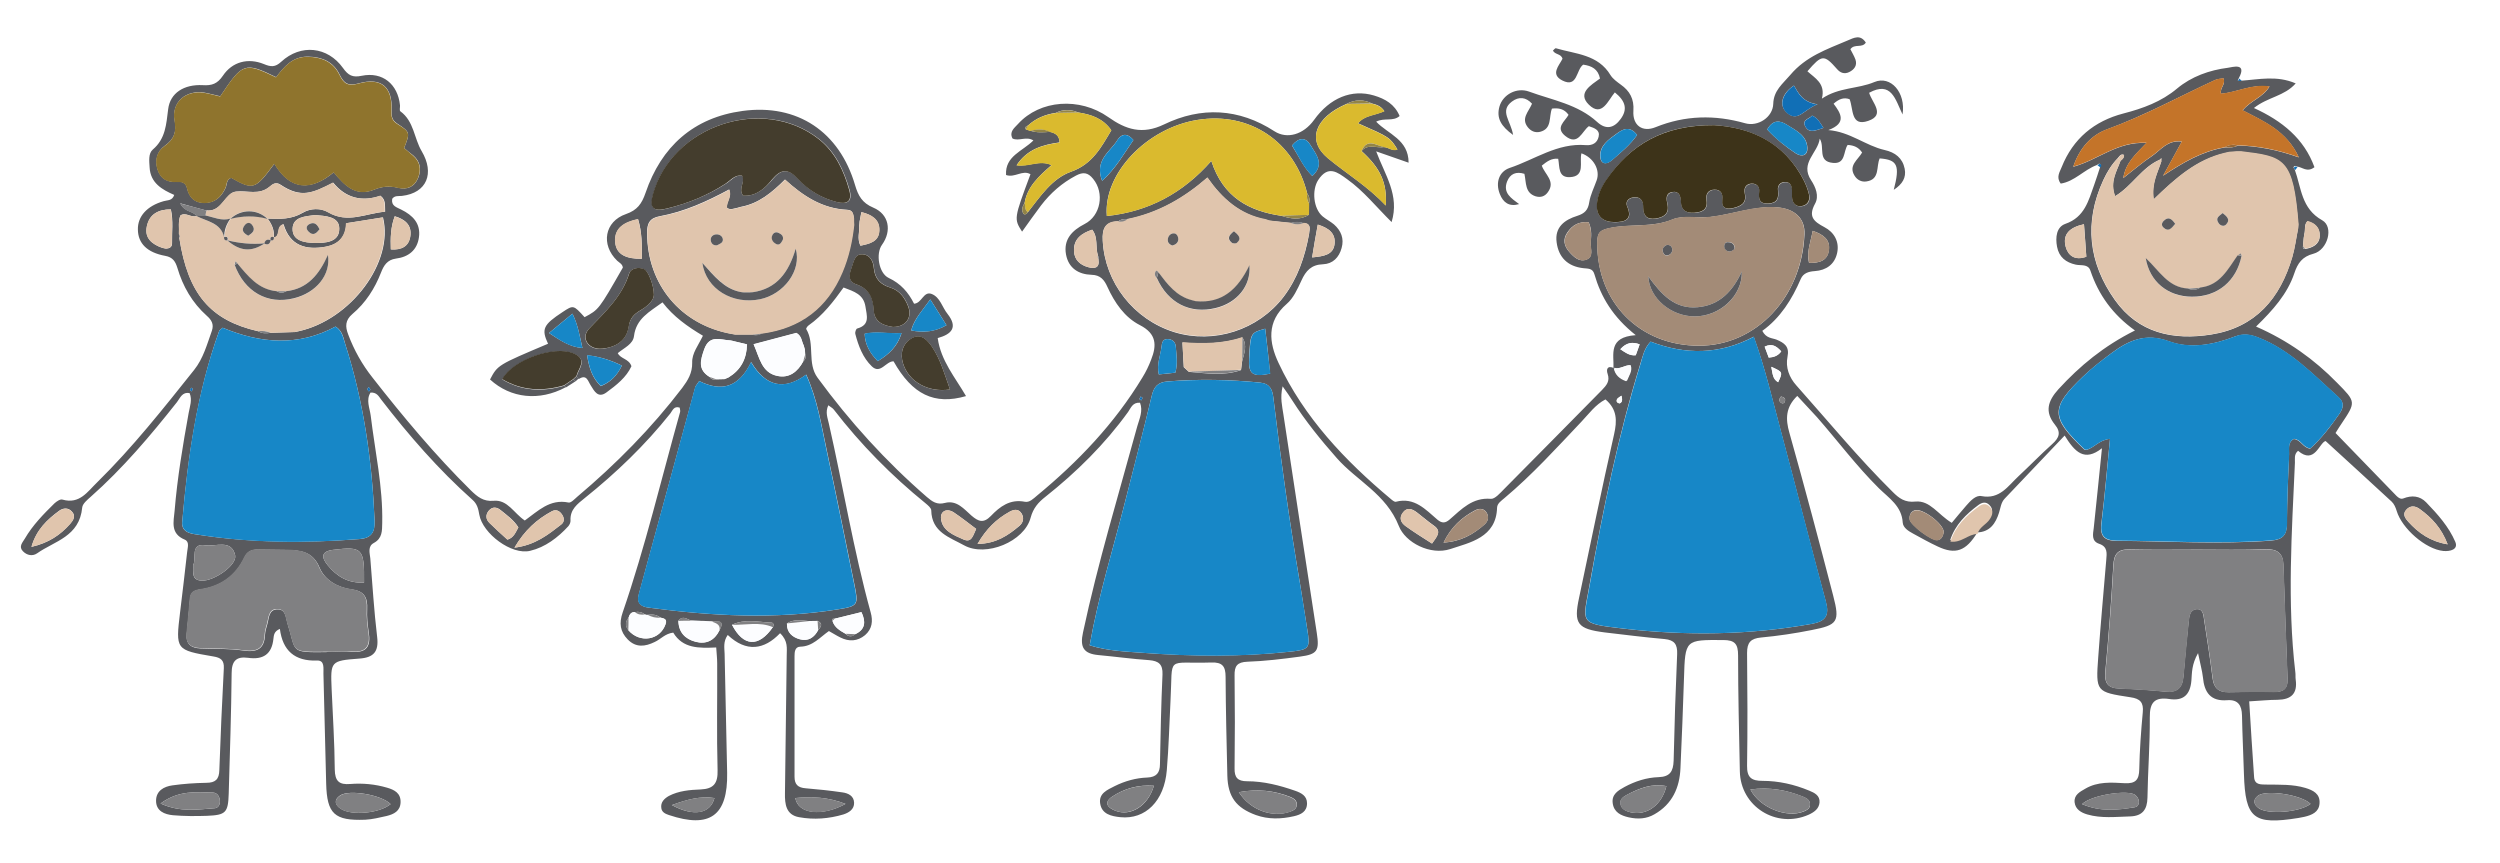 <?xml version="1.0" encoding="utf-8"?>
<!-- Generator: Adobe Illustrator 27.7.0, SVG Export Plug-In . SVG Version: 6.00 Build 0)  -->
<svg version="1.1" id="Layer_1" xmlns="http://www.w3.org/2000/svg" xmlns:xlink="http://www.w3.org/1999/xlink" x="0px" y="0px"
	 viewBox="0 0 1280 441.9" style="enable-background:new 0 0 1280 441.9;" xml:space="preserve">
<style type="text/css">
	.st0{fill:#595A5E;}
	.st1{fill:#1787C7;}
	.st2{fill:#E0C5AD;}
	.st3{fill:#8F742D;}
	.st4{fill:#808082;}
	.st5{fill:#A38B77;}
	.st6{fill:#3D3319;}
	.st7{fill:#DABA2E;}
	.st8{fill:#443D2D;}
	.st9{fill:#C47429;}
	.st10{fill:#FCFDFF;}
	.st11{fill:#116FB6;}
	.st12{fill:#928447;}
	.st13{fill:#966735;}
</style>
<g>
	<path class="st0" d="M289.6,198.3c-13.5,7.2-28.1,5.7-38.7-4c3.9-7.4,3.9-7.4,29.7-18.3c-3.5-7.5-2.5-9.7,7.4-16.2
		c5.6-3.7,5.6-3.7,11.3,2.6c7.3-3.9,7.3-3.9,19.6-25.4c-0.2-1.8-1.8-2.5-2.9-3.5c-8.5-8.2-6.5-20.1,4.5-23.9c5.8-2,8.1-5.3,10-10.8
		c8.1-23.8,24.6-38.6,49.7-42c28.1-3.8,49.6,10.7,57.6,38c1.6,5.4,3.6,9.1,9.3,11.5c8.1,3.4,9.6,11.9,4.5,19
		c-3.3,4.5-1.7,14.6,3.4,17c6.2,2.9,10.1,7.4,13,13.2c4-0.2,4.8-6.6,9-5c4.4,1.7,5.4,6.9,8.2,10.3c5.3,6.8,2.1,10.3-5.1,12.3
		c1.6,11.6,9,20.2,14.5,29.7c-16.2,4.7-27.5-0.8-37.1-17.8c-3.9-0.1-6.7,6.8-11.1,2.6c-4.6-4.4-6.9-10.5-8.5-16.7
		c-0.2-0.8,0.4-2.6,1-2.7c6.7-1.9,4.9-6.6,4.2-11.3c-1-6.2-5.7-7.6-11.2-9.7c-5.1,7.1-10.5,14.2-17.9,19.4c-0.6,0.4-1.4,1.6-1.2,1.9
		c4.6,7.7,0.3,17.4,5.8,24.9c16.4,22.4,35,42.9,56,61.1c2.7,2.3,5.1,4.1,9.2,3c6.1-1.6,9.8,3.2,13.6,6.5c3.6,3.1,6.2,4,9.9,0.2
		c4.6-4.8,9.8-8.8,17.4-7.3c2.4,0.5,4.4-1.6,6.2-3.1c21.1-17.4,39.8-37,54-60.5c1.8-2.9,3.3-6,4.5-9.2c2.9-7.3,2.8-13.2-5.7-17.6
		c-7.9-4-13-11.5-16.7-19.6c-1.6-3.6-3.6-6.1-8.1-6.2c-6.7-0.2-11.8-3.4-13.1-10.4c-1.4-7.7,3.1-12.3,9.5-15.6
		c8.3-4.2,10.3-15.9,4.4-23.1c-2.7-3.4-5.2-3.6-8.8-1.7c-7.2,3.8-13,8.9-17.9,15.3c-3.3,4.4-6.5,8.9-9.7,13.4
		c-4.2-6.6-4.2-6.6,4.3-29.4c-4.1-2.4-8,2-12.5,0.4c-0.6-9.7,8.4-12.1,14-17.7c-3.7-2.3-7.5,0.6-10.7-1c-1.8-3.5,1-5.4,2.8-7.4
		c11.2-12.4,31.6-13.9,46.3-3.5c8.9,6.3,17.3,9.1,28.5,3.7c19-9.2,38.3-8.3,56.5,3.5c6.5,4.2,14.9,1.7,20.3-5.8
		c8.1-11.3,19.3-15.9,30.7-12.5c5.7,1.7,10.6,4.5,13.1,10.5c-3.4,3-7.8,0.7-12,2.9c6.1,6.4,16.6,9.1,16.6,21
		c-5.4-1.9-10.2-3.6-16.6-5.8c4.5,12.1,12.1,22.5,7.9,36.2c-7.9-7.8-14.3-15.9-22.7-21.9c-5.1-3.7-9.8-7.4-14.9,0.4
		c-3.3,5.1-2.5,14.6,2.3,18.6c1.8,1.5,4,2.6,5.8,4.1c3.6,3.2,5.3,7.2,3.9,12.1c-1.3,4.8-4.5,8.1-9.5,8.3c-6,0.2-8.8,3.3-11.1,8.4
		c-2,4.3-4.1,9-7.5,11.9c-10.5,9.1-9,20-4.2,30.2c13.1,28,34,50,57.4,69.6c0.8,0.7,2,1.7,2.7,1.5c9.5-2.5,15.2,4,21.3,9.2
		c2.3,1.9,4,1.8,6.2-0.1c6.1-5.3,11.7-11.4,21.1-10.6c2.1,0.2,4.8-3,6.8-5c16.7-16.8,33.4-33.8,50.1-50.7c2.3-2.4,4.2-4.5,2.9-8.3
		c-0.7-1.9-0.4-4.5,3.1-3c0.7,3.6,3,5.6,6.4,6.8c1.1-2.8,3-5,1.9-8.1c-3-0.1-5.4,2.3-8.4,1.4c0.3-7.1-2.9-15.9,11.4-16.9
		c-11.7-9.3-17.8-19.5-21.2-31.3c-0.9-3.1-3.4-2.7-5.7-3c-7.9-0.9-12.6-5.5-13.6-13.2c-1.1-7.8,4.1-11.6,10.6-13.6
		c3.7-1.2,5.5-2.9,6.1-7c0.6-3.8,2.5-7.5,3.8-11.2c1.9-5.3-1.6-11.6-7.8-13.8c-1.2,4.4,2.2,11.8-5.9,12.2c-6.2,0.3-5.2-5.4-6-9.4
		c-3.5-0.4-5.9,1.5-8.4,3.5c1.5,4.5,7.2,8,3.1,13.6c-1.5,2.1-3.6,2.9-6.3,2.1c-5.5-1.8-4.7-6.9-5.7-11.5c-4.2-1.3-7.3-0.1-8.9,4
		c-2.2,5.9,2.2,8.5,6.2,11.5c-5.1,1.5-8.2-0.8-9.9-5.2c-2.3-5.8-0.4-11.4,5-13.3c12.9-4.3,24.5-12.9,39-11.7
		c3.4,0.3,5.9-1.1,6.6-4.3c0.8-3.4-2-4.4-5-5.4c-3.6,2.6-5.5,10.4-12.2,4.9c-5.1-4.2-0.1-7.3,1.8-10.7c-2.2-3.1-5.1-3.6-8.5-3.2
		c-1.7,4.3,0.2,10.3-6.1,11.9c-2.6,0.6-4.7-0.4-6.3-2.4c-3.5-4.5,0.4-7.8,2.2-12c-3.1-3.4-6.7-3.8-10.3-1.1
		c-6.5,4.9-0.5,9.9,0.6,17.1c-6.2-4.5-8.6-8.6-7-14.5c1.8-6.3,8.9-10,15.2-7.7c12,4.4,25,6.5,34.9,15.6c4.5,4.1,8.6,3.1,12-1.6
		c3.5-4.8,2.7-9-3-13.6c-3.5,4.1-6.6,12.9-13.3,6.3c-6.1-6,1.1-10,5.7-13.4c-1-4.9-4.3-6.5-8.6-7.1c-3.7,2.6-2.8,12.1-10.7,8.1
		c-6.2-3.2-1.7-7.5,0.1-11.1c-0.7-2.7-3.8-2-4.9-4.2c0.5-0.4,1.1-1.3,1.5-1.2c10.1,3,21.6,3.1,28,13.8c1.2,1.9,3.3,3.4,5.2,4.8
		c4.7,3.3,6.9,7.4,6.5,13.4c-0.5,7.5,4.6,11.2,11.4,8.4c15.1-6.1,30.3-6.4,45.8-2c6.6,1.9,14.2-3.1,14.4-9.9
		c0.2-6.9,4.8-10.2,8.7-14.8c8-9.5,18.6-13.1,29.2-17.6c3.5-1.5,6.7-3.3,9.5,1c-1.9,3-5.8,0.4-7.9,3.4c0.8,1.6,1.9,3.4,2.6,5.3
		c1,3-0.6,5.1-3.2,6.4c-2.5,1.2-4.6,0.4-6.3-1.6c-6.6-7.5-7.7-7.4-15.1,1.2c3.8,3.5,9.4,6.2,7.4,14c8.8-5.9,18.4-4.9,26.9-8.5
		c8.3-3.5,16.2,5.4,14.4,16.6c-3.7-7.7-5.7-17.3-17.1-11.1c1.4,5,8.6,11.3-0.5,14.4c-9,3.1-7.5-6.1-9.5-11.1c-3-1.1-5.5-0.1-8.2,2.3
		c3.6,4.8,7,9.9-2.7,13.5c11.2,0.9,19.1,8,28.8,10.2c5.4,1.2,9.2,4.1,10.3,9.6c0.9,4.6-1.2,7.9-5.6,10.8c3.3-12.6,1.9-15.4-7.2-16.1
		c-1.9,4.1,0.3,10.8-6.8,11.8c-2.5,0.4-4.8-0.8-6.1-3c-3.2-5.2,1.8-8.1,3.9-11.8c-1.8-2.7-4.2-3.7-7.4-3.9c-2.3,3.3-0.9,9.9-7.6,9.2
		c-8.1-0.8-3.9-8.1-6.7-12.4c-0.9,7.3-10.3,12.4-4.4,21.3c2.3,3.5,4.2,8.1,2,12c-3.6,6.6-0.7,9.1,4.8,12c5,2.6,7.8,7.5,6.5,13.3
		c-1.3,5.8-5.6,8.8-11.4,9.2c-3.1,0.2-5.9,1-7.2,4c-4.5,10.5-10.5,20-19.7,26.6c2,3.9,5,3.6,7.3,4.5c4,1.7,6.7,3.5,5.6,8.8
		c-1.1,5.4,0.9,10.6,4.5,14.6c16.3,18.3,31.9,37.3,49.4,54.6c3.2,3.2,6.2,5.5,11.6,4.9c7.5-0.7,11.5,6.6,18.6,10.9
		c2.4-2.8,4.8-5.9,7.4-8.8c2.1-2.4,4.9-5.5,7.8-4.9c9.4,1.8,13.6-5.2,19-10.2c5.8-5.4,11.3-11.1,17.2-16.4c3.6-3.2,4.7-6,1.4-10
		c-5.3-6.6-3.6-12.1,1.8-18.1c11-12,23.2-22.1,39.2-30.1c-11.5-8.2-18.7-18.4-22.8-30.6c-1.2-3.6-4.8-2.5-7.5-3.1
		c-5-1.1-8.6-3.8-9.6-9.2c-0.9-4.8-0.3-10.1,4.3-11.7c9.8-3.4,11.8-11.8,14.7-19.9c1.1-3,2-6,3-9c0.4-0.7,0.7-1.5-0.3-1.9
		c-0.3-0.1-0.8,0.5-1.3,0.7c-6.6,2.4-11.4,8.4-18.5,9.5c-2.5-3.3-0.5-5.9,0.5-8.5c5.8-14.5,16.6-23.5,31.6-27.4
		c10-2.6,19.4-6,27.5-12.8c7.3-6.1,16.5-9.4,26-10.6c2.3-0.3,9.9-2.8,5.6,5.3c-0.2,0.4-0.4,0.8-0.6,1.2c0.6,0,1.2,0.1,1.9,0.1
		c9-0.6,18.1-2.8,27.8,1.4c-5.8,6.6-14.2,6.9-21.4,12.6c14.5,6.6,25.7,15.7,31,30.3c-3.8,2.9-6.2-0.1-8.9-0.3
		c-0.7-0.4-1.4-0.6-1.8,0.3c-0.1,0.3,0.4,0.8,0.6,1.2c3.4,9.3,3.3,20,14.1,26c6,3.4,2.8,15.2-4.5,17.1c-5.8,1.5-8.1,4.9-9.8,10
		c-3.6,10.7-11,18.9-19.6,27.3c16.4,7.2,29.8,16.8,41.5,28.8c9.7,9.8,9.7,9.8,2.2,21c-0.9,1.3-1.7,2.6-3,4.7
		c10.4,10.8,20.8,21.5,31.2,32.2c1,1,2.2,1.8,3.5,1.3c4.3-1.7,8.4-1.4,11.7,2c5.9,6.1,11.6,12.5,14.9,20.2c1.7,4-2.7,5-6.1,4.7
		c-9.1-0.9-21.2-11.5-23.9-20.5c-0.5-1.7-1.3-3.6-2.6-4.8c-10.8-10-21.8-20-33.8-31c-3.2,0.8-5.6,12.3-14.1,5
		c-2.2,1.9-1.5,4.2-1.6,6.1c-1.6,35.7-4,71.5,0.2,107.2c0.2,1.3,0,2.6,0.2,3.9c1,7.2-2.4,10.2-9.3,10.3c-4.4,0-8.9,0.5-14.5,0.8
		c0.8,13.3,1.6,26.1,2.5,38.8c0.3,4.2,3.7,3.7,6.6,3.8c6.6,0.1,13.2-0.2,19.6,1.7c4,1.2,7.7,3,7.3,8c-0.3,4.4-3.9,5.9-7.7,6.8
		c-1,0.2-2.1,0.4-3.1,0.6c-23,3.7-27.2,0.3-27.9-22.4c-0.3-10-0.8-20-1-30.1c-0.1-5.1-2-8.2-7.5-7.8c-8.6,0.7-11.8-4-12.5-11.7
		c-0.4-3.5-1.4-6.9-2.5-12.4c-3.3,5.8-3.1,10.1-3.4,14c-0.6,7.3-4.1,10.6-11.3,9.5c-7.5-1.1-10.1,1.7-10,9.4
		c0.1,13.7-1,27.4-1.2,41.1c-0.1,6.2-2.7,9.4-8.8,9.6c-7.4,0.2-14.8,1.1-22-1c-3.1-0.9-6.1-2.6-6.5-6.2c-0.4-3.8,2.7-5.4,5.5-7
		c6.3-3.7,13.3-3.2,20.1-2.8c5.6,0.3,7.4-1.7,7.5-7.1c0.2-9.7,0.9-19.5,1.8-29.2c0.5-5-1.3-7-6.3-7.7c-17.7-2.7-17.8-2.8-16.5-20.6
		c1.2-16.6,2.7-33.1,4.1-49.7c0.3-3.5,0.8-6.8-3.7-8.3c-4-1.4-3.1-4.9-2.7-8.1c1.4-13.1,2.7-26.1,4.2-40.8c-9,7.1-13.9,1.9-19.1-6.5
		c-10.8,11.4-20.8,21.9-30.7,32.3c-1.9,2-2.1,4.7-2.9,7.2c-1.7,5.4-4.6,9.9-11.2,10.1c0.9-3.6,4.5-4.8,6.4-7.6
		c1.5-2.3,1.9-4.4-0.1-6.4c-1.8-1.9-3.8-1.4-5.7,0c-6.3,4.7-11.8,10-14.4,17.9c5.7,0.7,9.1-3.9,13.9-3.9
		c-5.8,9.6-11.2,11.5-20.3,7.2c-4.3-2-8.4-4.3-12.6-6.6c-2.4-1.3-5.1-3-5.3-5.6c-0.5-8.5-7-12.5-12.2-17.6
		c-11.5-11.4-21.1-24.3-31.7-36.4c-3.3-3.7-6.8-7.2-10.1-10.9c-6,5.8-6.1,11.8-4,19c7.8,27.7,15.2,55.5,22.4,83.3
		c3.5,13.4,2.3,15-11.1,17.6c-8.5,1.7-17.2,3-25.8,3.8c-5.4,0.5-7.2,2.6-7.2,7.9c0.2,19.3,0.3,38.5,0,57.8c-0.1,6.1,2.4,7.7,7.9,7.7
		c8.2,0,16.2,1.8,23.9,5c2.7,1.1,5.6,2.5,5.3,6.1c-0.3,3.2-2.7,4.9-5.5,6.2c-16.6,7.4-35-4.2-35.3-22.2c-0.4-19.8-0.9-39.6-0.9-59.4
		c0-5.8-1.7-7.8-7.6-7.8c-19.5-0.1-19.5-0.3-20.1,19.6c-0.5,15.3-1.1,30.6-1.8,45.9c-0.4,10.1-4.2,18.5-13.3,23.7
		c-4.1,2.4-8.5,2.6-13.1,1.6c-4.1-0.9-7.7-2.6-8.3-7.3c-0.6-4.5,2.8-6.5,6.1-8.3c5.4-2.9,11.2-4.8,17.4-5c5.8-0.2,7.5-2.9,7.7-8.4
		c0.4-18.2,1-36.4,1.8-54.6c0.2-5-1.4-7.2-6.4-7.7c-10.2-0.9-20.5-2.2-30.7-3.4c-14-1.8-16-4.4-13.1-17.8
		c5.9-27.9,11.6-55.8,17.9-83.6c1.6-7,1.6-12.8-4.4-17.9c-5.1,2.6-8.5,7.4-12.4,11.5c-12.7,13.4-25.1,27.1-39.3,39
		c-1.6,1.4-3.7,2.7-3.8,4.9c-0.4,15.4-14.1,17.9-23.9,21.2c-10.2,3.4-23.1-3.3-26.4-11.8c-6.5-16.4-21.5-23.1-31.8-34.8
		c-8.2-9.3-16-18.9-22.7-29.4c-1.3-2.1-2.8-4.2-5-7.3c-1.4,5.9-0.2,10.2,0.4,14.4c5.6,37.3,11.4,74.6,17.1,111.9
		c1.4,9.1,0.3,10.9-8.7,12.1c-8.9,1.2-17.8,2.3-26.8,2.6c-5.3,0.2-6.7,2.2-6.6,7.1c0.2,15.8,0.2,31.7,0,47.5
		c-0.1,4.7,1.6,6.6,6.4,6.6c8.5,0,16.7,2.1,24.7,4.9c3.1,1.1,6,2.6,6,6.4c0,4.3-3.2,5.8-6.7,6.6c-6.5,1.5-13.1,1.7-19.5-0.6
		c-10.1-3.7-14.3-9.3-14.6-20.1c-0.4-16.9-0.8-33.8-0.9-50.7c0-5.4-1.7-7.5-7.3-7.3c-23.7,0.8-19.6-4.2-20.9,19.6
		c-0.6,11.9-0.9,23.7-1.9,35.6c-1.3,15.7-10.9,25.3-23.8,24c-4.6-0.5-9.4-1.5-10.3-6.9c-0.9-5.3,3.7-7.1,7.4-9
		c5.2-2.6,10.9-4.2,16.7-4.4c4.7-0.2,6.5-2.4,6.5-6.9c0.3-15.3,0.6-30.6,1.3-45.9c0.2-5.2-2-6.9-6.8-7.3c-8.7-0.6-17.3-1.8-26-2.6
		c-7.5-0.7-9.6-3.9-7.9-11.6c7.6-35.6,18.2-70.5,27.8-105.6c1.1-3.8,3-7.8,1.4-12c-3.8-0.3-4.7,2.7-6.1,4.7
		c-12,16.6-26.4,30.8-42.4,43.5c-3.6,2.8-6.2,5.8-7.5,10.6c-3.2,12.3-22.9,20.4-34.1,14.2c-7.4-4.1-16.6-6.7-16.8-17.9
		c0-1.2-1.7-2.6-2.9-3.6c-17.5-14.2-33.2-30.1-47-48c-0.6-0.8-1.5-1.2-2.8-2.2c-1.7,3.6-0.3,6.6,0.3,9.5
		c7.3,32.1,12.6,64.7,21.4,96.6c1.2,4.3,0.8,8.4-2.9,11.6c-3.9,3.2-8.2,3.4-12.6,1.2c-1.9-0.9-3.7-2.1-5.9-3.3
		c-4.5,3.1-8.3,7.9-14.7,8c-2.7,0.1-2.9,2.7-2.9,4.8c0,20.6,0,41.2,0,61.8c0,4,1.8,5.6,5.7,5.9c6.3,0.5,12.6,1.2,18.8,2.1
		c3,0.4,5.9,1.8,6,5.3c0.1,3.4-2.7,5.1-5.5,6c-7.4,2.2-15.1,2.8-22.7,1.4c-6.7-1.2-7.3-6.7-7.2-12.3c0.3-23.5,0.6-47,0.9-70.5
		c0-3.6,0.8-7.4-3.4-11.4c-8.1,8.5-17.3,9.9-26.8,0.9c-2.4,3.4-1.7,6.6-1.6,9.6c0.4,20.3,0.9,40.6,1.3,61c0.4,22-8.9,28.6-29.8,21.6
		c-1.8-0.6-3.6-1.4-3.9-3.5c-0.5-3.1,1.6-5,3.9-6.3c5-2.6,10.7-3.1,16.2-3.3c6.7-0.3,8.9-3.1,8.7-9.9c-0.5-18.2-0.1-36.4-0.2-54.6
		c0-2.6-0.3-5.1-0.5-8.2c-8.8,0.4-17.1,0.6-22-7.6c-4.2,0.5-6.4,3.4-9.5,4.8c-4.9,2.4-9.6,3-13.8-1.3c-3.9-4-4.5-8.3-2.6-13.8
		c11.6-33.7,19.8-68.4,29.4-102.6c0.2-0.7-0.1-1.5-0.2-2.3c-3-1-3.7,1.6-4.8,3c-12.9,16.2-27.7,30.4-43.8,43.3
		c-3.7,3-7.6,5.8-7.3,11.5c0.1,0.9-0.5,2.2-1.1,2.9c-5.4,5.9-11.9,10.8-19.5,12.6c-9.5,2.4-24.4-8.8-26.1-18.5
		c-0.5-3-1.1-5.5-3.5-7.6c-17.4-15.5-32.6-33-46.8-51.4c-1.2-1.6-2.2-3.7-5.4-3.5c-2.4,3.8-0.4,7.9,0.1,11.8
		c2.2,18.3,6.3,36.4,5.9,55c-0.1,4,0.1,7.8-4.3,10.2c-3.2,1.7-2.1,5.1-1.8,7.9c1.1,13.4,1.9,26.9,3.5,40.2
		c0.9,7.5-1.7,10.6-9.2,11.1c-14.7,1.1-14.7,1.4-14.1,15.7c0.6,13.7,1.5,27.4,1.6,41.1c0.1,6,2.3,7.9,8,7.4
		c6.3-0.5,12.7,0.1,18.8,1.9c3.8,1.1,7,2.8,6.9,7.4c-0.1,4.6-3.5,6.2-7.2,7.1c-3.6,0.8-7.2,1.7-10.9,1.9c-15.8,0.6-19.6-3-20-18.5
		c-0.5-18.7-0.9-37.5-1.4-56.2c-0.1-2.7,0.8-7-3.3-6.8c-11.4,0.4-17.6-5.1-19-16.2c-3,1.2-3.1,3.3-3.3,5c-0.8,8-5.3,10.9-13,9.8
		c-6-0.8-8.4,1.6-8.4,7.9c-0.2,20.6-0.9,41.2-1.5,61.7c-0.3,9.7-1.5,10.9-11.1,11.3c-5.8,0.2-11.6,0.2-17.4-0.3
		c-4.3-0.4-8.7-2.1-8.7-7.4c0-5.1,4-7.3,8.4-7.9c5.7-0.8,11.5-1.2,17.3-1.3c4.7,0,6.6-1.8,6.7-6.5c0.6-17.4,1.4-34.8,2.3-52.2
		c0.2-4.1-1.6-5.4-5.4-6c-19.3-3.3-19.3-3.4-17-22.6c1.2-10.2,2.5-20.4,3.6-30.7c0.2-2.3,1.4-5.4-1.2-6.5c-7.5-3.1-5.7-9.2-5.2-14.8
		c1.4-16.9,4.2-33.5,7.2-50.1c0.6-3.3,1.9-6.6,0.5-10.1c-3.9-0.8-4.9,2.6-6.5,4.6c-13.6,17.2-27.7,33.9-44.2,48.5
		c-1.7,1.5-4.1,3.5-4.3,5.4C40.7,274.8,27.9,277,19,283.3c-2.3,1.6-5.2,1.1-7.3-1.1c-2.3-2.4-0.1-4.5,1-6.4
		c4-6.9,9.6-12.6,15.2-18.1c1.1-1,3-2.3,4.1-1.9c8.8,2.5,12.8-4.1,17.8-8.9c18.1-17.8,33.8-37.7,49.6-57.5
		c4.7-5.9,6.6-13.1,9.1-20.1c1.1-3.3-0.2-5.5-2.6-7.6c-7.5-6.7-12.3-15.1-15.1-24.6c-1-3.2-2.3-5.4-6.2-6.1
		c-9.3-1.7-13.9-6.4-14-13.4c-0.2-6.8,4.7-12.2,13.2-14.6c1.9-0.6,4.4-0.1,5.4-3.2c-6.2-2.7-12.2-6.1-12.6-14.1
		c-0.2-3.2-0.7-7.1,1.6-9.1c6.6-5.6,6.9-12.9,7.9-20.7c1-8.3,8.1-12.8,17.7-12.3c4.7,0.3,7.5-0.7,10.3-4.8c4.8-7.2,12.9-9.3,21-6
		c3.6,1.5,5.8,1.7,8.9-1.2c10-9.2,23.7-7.8,31.6,3.2c2.7,3.8,4.9,5,9.6,4c10.7-2.2,18.5,4.3,19.6,15.1c0.1,1-0.4,2.7,0.2,3.1
		c7,5.1,7,13.9,10.9,20.4c6.7,11.3,2.7,21.4-10.1,22.9c-1.8,0.2-3.7-0.3-5,1.5c-0.6,3.7,2.3,4.3,4.6,5.5c5.9,2.9,10.1,7.1,9.1,14.2
		c-0.9,6.6-5.4,10.1-11.8,10.9c-4.4,0.6-6.2,3.5-7.6,7.1c-3.2,8.2-7.9,15.6-14.7,21.3c-3.7,3.2-3.7,6.4-2.1,10.5
		c3,8,7.1,15.3,12.4,22c15.8,20.2,32.2,39.8,50.4,57.8c3.3,3.2,6.4,5.8,11.6,5.3c7.2-0.7,10.4,6.4,16,10.1
		c6.7-4.8,12.8-11.2,22.4-9.2c1.2,0.3,3.1-1.8,4.5-3c19.8-16.7,38-35.1,53.7-55.7c2.9-3.9,5.2-7.6,5.1-12.9
		c-0.2-4.8,3.1-8.8,5.5-13.8c-7.9-4.7-15.1-9.8-20.7-17.1c-6.7,4.9-13.5,8.3-14.6,17.3c-0.5,4.1-4.9,5.9-8.3,8.7
		c1.4,3,5.7,2.8,7,6.7c-2.6,5.7-7.7,9.7-12.9,13.5c-4.2,3-6.1-0.7-7.9-3.6c-1.5-2.3-2.1-6-6.2-3.3c-0.4-0.4-0.7-0.8-1.1-1.3
		c1-4.1,6-8.5-1.4-11.7c-10-4.2-31.1,3.1-36.6,13.2c10.1,6,20.7,6.4,31.7,3.2C289.1,197.6,289.4,198,289.6,198.3z M1179.8,119.9
		c-0.1,0.7-0.2,1.3-0.3,2c-0.1,1.4-0.3,2.8-0.4,4.3c-0.1,0.9,0.2,1.4,1.2,1.3c3.8-0.7,7.2-2.3,7.4-6.6c0.2-4.1-2.3-6.6-6.3-7.6
		C1179.5,115.2,1180.5,117.7,1179.8,119.9z M402.9,319.2c-0.1,4.6,2.7,7,6.6,8.1c4.3,1.2,7.4-0.9,9.4-4.7c1.4-1.6,2.7-3.3-0.3-4.7
		c-1.5,0-2.9,0-4.4,0.1C410.4,317.7,406.4,316.8,402.9,319.2z M426.2,317.9c1,3.4,3.9,5,6.7,6.6c1.6,1.6,3.2,1.7,4.9,0.2
		c5.2-2.4,5.6-6.3,3.2-11.3c-4.7,1.2-9.3,2.3-13.8,3.4C426.4,316.7,425.9,316.8,426.2,317.9z M440.1,113.5c-0.1,0.6-0.1,1.3-0.2,1.9
		c0.3,3.3-1.2,6.6,0.6,10.4c4.7-1,9.6-2,9.7-8c0.1-5.4-3.9-7.9-9.2-9.2C440.7,110.5,440.4,112,440.1,113.5z M374.8,319.9
		c5.8,11.2,13.6,11.7,20.9,1.2c0.7-1.1,0.3-2.3-0.7-2.3C388.2,318.5,381.3,316.7,374.8,319.9z M562.2,131c-1.5-4.3,0.2-9.3-3-13.4
		c-5.6,1.9-9.7,4.9-9.3,11.1c0.2,4.4,3.2,7,7.3,8.1c3.3,0.9,5.9,0.4,5.2-4c0.1-0.2,0.2-0.4,0.2-0.6
		C562.5,131.7,562.3,131.3,562.2,131z M360.1,318c-2.1-0.1-4.1-0.2-6.2-0.2c-2.2-0.8-4.4-2.9-6.6,0.1c0.1,5.9,3.5,9.3,8.7,10.7
		c5.5,1.5,9.8-0.6,12.3-5.8c2.9-5.1-0.3-4.8-3.8-4.4c-0.8,0-1.7-0.1-2.5-0.1C361.4,318.1,360.7,318,360.1,318z M330.2,314.6
		c-1.5-1.2-3.2-1.6-5.1-1.2c-2-0.1-2.7,1.2-3.2,2.8c-1.8,2.2-1.9,4.3-0.1,6.5c5.9,6.8,16.2,5.1,19-3.1c1-2.8-1-3-2.7-3.4
		c-1.9-1.5-4.1-1.8-6.5-1.4C331.1,314.9,330.6,314.8,330.2,314.6z M83.1,126.9c0.6,0.1,1.2,0.3,1.9,0.4c1.7-0.1,3.1-0.7,3.1-2.7
		c-0.1-5.7,0.7-11.5-0.6-17.4c-6.5,0-11.1,2.5-12.3,8.8C73.9,121.9,77.9,125.1,83.1,126.9z M373.9,174.3c-5-0.2-10.7-3.2-13.4,4.6
		c-2,5.7-3.3,10.4,2.8,14.1c0.8,1.2,2,1.6,3.4,1.2c1.4,0,2.8-0.1,4.2-0.1c0.7-0.3,1.4-0.6,2.1-0.9c6.2-3.8,9.3-9.4,9.4-16.9
		c-2.3-0.6-4.3-1-6.3-1.5C375.4,174.6,374.7,174.4,373.9,174.3z M411.3,184.9c1.2-0.9,1.4-2.1,0.9-3.5c-0.1-0.9-0.1-1.7-0.2-2.6
		c-0.2-0.7-0.4-1.4-0.6-2.1c-1-2-0.9-4.7-3.7-6.3c-6.9,1.8-14.1,3.7-21.9,5.8c3.1,7,4.1,14.5,12.1,16.2
		C404.1,193.8,408.5,190.3,411.3,184.9z M605.9,184.9c0.1,1,0.1,2.1,0.2,3.1c0.9,0.8,1.7,1.6,2.6,2.4c8.9,0.7,17.9,2.2,26.7-0.9
		c0.2-1.6,0.4-3.1,0.6-4.7c1.1-4,2.7-8,0.1-12c-9.8,3.3-20,3.4-30.7,2.6C605.6,179.2,605.8,182,605.9,184.9z M708.7,75.3
		c2.3,0.1,4.2,2.3,6.8,1.2c-3.9-6.2-3.9-6.2-20.2-13.4c3.4-4.2,8.8-4,13.5-6.2c-1.8-2.7-4-3.3-6.3-3.9c-4.4-2.2-8.7-2.1-13.1,0.2
		c-16,6.9-20.6,18.6-9.5,27.8c9.5,7.9,20.4,14.4,29.6,24.2c0.8-11.6-2.8-19.2-12.4-27.9C700.4,73.4,704.9,76,708.7,75.3z
		 M105.7,107.8c-4.1-1.1-8.2-2.2-13.4-3.7c2.4,4.7,6.6,3.7,8.3,6.5c-2.8,1-5.4-2.1-8.2-0.3c-1.3,3.1-0.6,6.3-0.8,9.4
		c0.1,0.7,0.1,1.4,0.2,2.1c4.5,28.7,15.8,42.2,40.4,47.8c2,1.2,4.1,1.2,6.3,0.8c4.2-0.1,8.4-0.3,12.5-0.4c0.6-0.1,1.3-0.3,1.9-0.4
		c26.8-5.9,48.9-35.4,43.2-58.3c-6.1,1-12.3,2-18.8,3c-0.2,7-4,10.8-10.4,12c-10.3,1.9-18.5-0.5-21.7-11.5c-4.1,1.2-1.2,6.2-5,6.8
		c0.4-3.7-1-6.8-3.2-9.7c6.2,0.3,12.2,0.5,18.1-3c3.9-2.3,9.1-2.5,13-0.2c10,5.9,19.2,0.5,29.1-0.3c-0.2-3.3,0.5-6-2.4-8.2
		c-9.4,3.3-17.8,1.2-24.2-6.7c-10.5,5.4-16.4,8.1-26.9,1.1c-2.4-1.6-4.1-0.4-5.6,1c-5.4,4.5-11.4,1.8-17.2,2.5
		c-5.5,0.6-7,9.8-14.2,9.7C106.2,107.7,105.9,107.7,105.7,107.8z M524.6,103.9c-1.1,1.8-1.8,3.7-0.6,5.5c0.6,0.8,1.8,0.1,2.3-0.8
		c6.3-8,12.3-17.2,22.1-20.7c11-3.9,15.4-12.5,20.6-21.2c-4.2-6-10.3-8.1-16.9-9.1c-3.9-1.7-7.8-1.7-11.6,0.2
		c-5.4,0.8-10.2,2.8-14.2,6.5c-1,0.3-1.6,0.8-1.1,1.9c0.8,0.3,1.7,0.5,2.5,0.8c3.2,1,6.5,0.8,9.9,0.5c2.6,0.6,4.8,1.7,4.9,5.4
		c-8.6,1.2-16.5,3.4-22,11.7c6.2,0.9,11.7-2.9,17.9-0.1C531.8,90.3,526,95.6,524.6,103.9z M1145.9,74.5c10.2,0.3,20.2,2.2,31.1,6.1
		c-6.2-13.5-17.8-18.4-28.8-24.1c4.4-5.1,10.5-6.7,13.8-12.2c-9.1-1.4-16.8,3.1-24.9,3.7c-0.5-3.2,2.6-4.8,1.3-7.9
		c-1.3,0.3-2.9,0.2-4.3,0.9c-18.4,8.5-36.1,18.2-55.2,25.2c-8,2.9-14.1,9.4-17.4,19.2c12.8-3.5,22.5-13,37.5-12.2
		c-5.7,6-10.6,10.1-11.9,18c5.5-4.3,9.9-8.1,14.6-11.2c4.5-3,7.9-8.4,15.4-7.5c-3.5,6.3-6.5,11.9-9.6,17.5
		c10.1-6.7,19.9-12.5,31.6-14.5C1141.4,75.7,1143.7,75.6,1145.9,74.5z M669.3,99.1c-6.6-26.7-29.5-42-56.2-37.7
		c-26,4.2-48.3,27.5-46.4,49.2c21.2-2.3,38.8-11.5,53.5-28.2c6,18.6,19.3,25.7,35.9,28.1c4.7,1.5,9.4,2.4,14-0.5
		c0-1.9,0.1-3.8,0.1-5.7C670.7,102.4,670.5,100.7,669.3,99.1z M572.4,113.4c-6.6,0.1-8.2,3.8-7.8,9.9c1.1,21.4,15.8,40.3,36.7,46.8
		c20.3,6.2,42.9-1.1,55.9-18.1c7.2-9.5,10.9-20.4,13-31.9c0.1-0.5,0.2-1.1,0.2-1.6c0.5-2.5-0.1-4.2-3-4.2c-2.2-0.8-4.4-0.7-6.6-0.1
		c-3.6-0.4-7.2-0.8-10.8-1.2c-0.6-0.2-1.3-0.3-1.9-0.5C635,110,625.8,101.9,618.2,91c-12.3,10.7-25.6,18.2-41.1,21.3
		C575.4,111.9,573.9,112.3,572.4,113.4z M437.2,111.7c-0.4-2.1-0.5-4.2-3.5-4.3c-12.7-0.6-22.6-7.1-31.8-15.5
		c-6.7,6.7-13.4,12.3-22.6,14c-0.6,0.2-1.2,0.3-1.8,0.5c-1.8,0.3-3.5,1.3-5.3,0c-0.5-3,2.7-5.6,1.1-9.4c-11.5,6.2-23,11.4-35.5,13.7
		c-5.2,0.9-6.6,3.7-6.5,8.7c0.1,26.3,17.2,46.8,43.1,51.5c0.6,0.1,1.3,0.2,1.9,0.3c2.9,0,5.9,0,8.8,0c1.8,0.7,3.4,0.4,5-0.6
		c19.6-2.7,33.2-13.1,41-31.3c3.3-7.8,5.1-15.9,6-24.3C437.2,114,437.2,112.9,437.2,111.7z M1105.8,81.8
		c-9.2,3.9-14.1,13.4-22.9,18.7c-2.8-7.4,0.8-12.6,2.8-18.2c1-0.8,1.9-1.6,1.7-3c-1.7-0.7-2.3,0.8-3.1,1.7
		c-3.2,3.3-5.5,7.1-7.4,11.2c-10,21.6-7.6,42.4,5.9,61.4c12,16.9,29.7,20.8,49.3,17.7c22.8-3.6,35.3-18.5,41.5-39.6
		c1.4-4.8,2-9.8,3-14.7c0-0.6,0.1-1.3,0.1-1.9c-2.7-33.8-7.1-34.7-29.4-37.4c-0.7,0-1.5,0-2.2,0c-1.3,0.1-2.7,0.2-4,0.3
		c-0.7,0.2-1.4,0.3-2.2,0.5c-14.4,3.4-25,12.8-36.3,23.7c-1.2-8.2,2.1-13.7,3.9-19.4c0-0.6,0.1-1.2,0.1-1.8
		C1106.4,81.2,1106.1,81.5,1105.8,81.8z M845.1,174.9c-3.3,3.5-4,7.5-5.2,11.2c-11.4,36.9-19.1,74.6-25.9,112.5
		c-3.6,20.6-6.2,20.5,16.8,23.2c32.4,3.8,64.7,3.4,96.9-2.4c7-1.3,9.1-4.3,7.1-11.4c-7.9-29-15.2-58.2-23-87.2
		c-4.3-16-8-32.1-13.9-48.4C880.4,181.7,862.7,181.7,845.1,174.9z M557.9,330.4c9.7,3,18.9,3.2,28,3.9c24.8,1.8,49.5,2,74.3-0.6
		c10.3-1.1,10.7-1.7,9.1-11.6c-1.2-7.5-2.4-15.1-3.6-22.7c-5.4-31.7-9.9-63.6-13.7-95.5c-0.5-4.4-1.7-7.4-6.8-8
		c-15.8-1.6-31.6-1.9-47.4-0.6c-5.2,0.4-7.1,2.9-8.2,7.7c-4.2,17.7-8.8,35.3-13.3,52.9C570.1,280.4,562.5,304.6,557.9,330.4z
		 M1080.3,224.7c-1.5,14.8-2.6,29-4.4,43.1c-0.8,6.5,1.2,9.1,7.8,9.1c26.3,0.2,52.6,1.9,79-0.1c6.1-0.5,8.2-2.9,8.2-8.8
		c0.1-11.9,0.6-23.7,1.1-35.5c0.1-2.7-0.8-6,2.4-7.7c3.6,0.2,4.6,4.5,8.4,4.9c5.7-5.1,10.5-11.4,15-17.9c2.1-3,2.5-5.8-0.5-8.4
		c-12.7-11.4-24.5-24-40.9-30.5c-4.2-1.7-7.7-2.2-12.1-0.6c-11.1,4.3-23,6.5-34,2.4c-11.8-4.3-20.5-0.4-29.2,6.1
		c-5.1,3.8-10.1,7.7-14.6,12c-16.8,16.1-16.7,20.9,0.6,37.3c0.2,0.2,0.5,0.2,0.9,0.3C1072.1,229.5,1074.6,225.2,1080.3,224.7z
		 M358,195.1c-1.2,1.8-1.8,2.4-2,3.1c-9.7,35.3-19.2,70.7-28.9,106c-1.3,4.6,1.1,6.4,5,6.9c32.2,4.3,64.6,6.1,96.9,0.9
		c10.6-1.7,10.6-2.3,8.4-13.1c-4.7-23-9.3-46-14.2-68.9c-2.7-12.5-4.6-25.3-10.4-38.2c-11.2,8.3-20.7,6.2-28.2-6.4
		C378.2,198.6,369.3,200.7,358,195.1z M114,167.8c-1.1,1-1.7,1.3-1.8,1.7c-11.3,31.6-16,64.4-18.9,97.6c-0.4,4.5,2.6,5.8,6.4,6.4
		c28,4.5,56.2,4.7,84.4,2.5c6.1-0.5,7.9-3.6,7.7-9.4c-1.3-30.7-5.6-60.9-15-90.3c-1-3.1-1.3-6.8-5-9.1
		C152.8,177.5,133.4,175.9,114,167.8z M206.9,75.8c3.1-7.9,3.2-8.1-3.5-12.5c-2.7-1.8-3-3.7-2.9-6.6c0.6-12.2-5.2-17.3-16.9-14
		c-5.3,1.5-7.5,0-9.7-4.5c-3.2-6.6-9-9.1-16.2-9.2c-8-0.1-12.2,5.2-16.3,10.5c-16.1-7.8-17.1-7.5-28.6,9.8c-2.7-0.6-5.5-1.4-8.3-1.9
		c-9.3-1.4-16.7,4.9-15.1,14.1c1.1,6.1-0.2,9.7-5.1,13.2c-3.9,2.8-5.1,7.3-3.6,12.1c1.5,4.7,5,6.6,9.7,6.3c2.6-0.2,4.7,0.2,5.4,3.3
		c1,4.6,3.9,7.5,8.8,7.5c5.4,0,8.7-3,10.9-7.7c0.8-1.8,0.4-4.4,2.9-5.2c11.3,6.4,12.3,6.1,22.1-7.2c8.2,13.8,18.8,14,30.4,4.4
		c5.7,7,11.5,12.6,20.6,8.9c4.1-1.7,7.9-2,12.2-1c4.6,1.2,8.5-0.3,10.4-5c1.7-4.2,1.2-8.3-2.5-11.5C210,78.4,208.4,77.1,206.9,75.8z
		 M1125.2,281.4c-11.6,0-23.2,0.2-34.8-0.1c-6.2-0.2-8.1,2.4-8.4,8.3c-1,18.1-2.4,36.2-4.1,54.3c-0.5,5.8,1.3,8.4,7.1,8.6
		c7.9,0.3,15.8,0.8,23.6,1.6c6.1,0.6,8.8-1.9,9.3-7.7c0.8-9.4,1.7-18.9,2.7-28.3c0.3-2.6,0.6-5.8,3.8-6.2c3.7-0.4,3.7,3,4.1,5.5
		c1.5,9.9,3.1,19.8,4.3,29.7c0.6,5.1,3.1,7.4,8.3,7.3c7.6-0.2,15.3-0.2,22.9-0.1c4.9,0.1,7.4-1.5,7.2-6.8
		c-0.8-19.5-1.4-38.9-2.1-58.4c-0.2-5.9-3.2-8.1-9.2-7.9C1148.3,281.7,1136.7,281.4,1125.2,281.4z M869.9,177
		c29.2,0,52.6-24.7,54-57c0.4-8.5-5.4-13.1-13.8-13.8c-12-0.9-23,3.6-34.5,4.9c-6.5,0.7-13.5-1.1-19.3,1.3
		c-10.2,4.2-20.9,2.2-31.2,4.2c-6,1.1-7.3,2.5-7.3,7.9C817.7,154.9,839.5,177,869.9,177z M169.9,333.7
		C169.9,333.7,169.9,333.7,169.9,333.7c3.4-0.1,6.9-0.3,10.3,0c7.8,0.7,9.7-3.1,8.6-10c-0.6-3.9-1-7.9-0.8-11.8
		c0.3-6-1.5-9.3-8-10.1c-7.1-1-13.7-4.7-16.4-11.2c-3.4-8.1-9.4-8.8-16.4-9c-5-0.1-10-0.1-15-0.2c-3.2-0.1-5.6,0.9-7,4
		c-4.5,9.6-12.2,14.9-22.6,16.4c-2.9,0.4-5,1.3-5.3,4.7c-0.5,6-1.1,12.1-1.7,18.1c-0.5,5.1,2.2,7.2,7,7.4c7.4,0.3,14.8,0,22.1,1.1
		c7,1,10.7-0.9,11-8.2c0.1-1.8,0.7-3.6,1.2-5.4c0.9-3.1,0.6-7.6,5.4-7.5c4.1,0.1,4,4.3,4.9,7.2c4.7,14.6,0.7,14.9,19.7,14.7
		C167.8,333.7,168.9,333.7,169.9,333.7z M877.7,64.1c-26.2-0.3-42.9,10-55.3,28.2c-2.5,3.7-4.4,7.9-4.7,12.4
		c-0.4,6.4,3.4,9.1,9.3,9.1c5.1-0.1,9.1-1.3,6.2-8c-1-2.3,0.4-4.2,2.9-4.6c3.8-0.7,5.4,1.6,5.3,5c-0.1,4.4,2,6.5,6.3,5.8
		c4-0.6,7.2-2.4,6.1-7.3c-0.6-2.8-1-5.6,2.5-6.3c3.6-0.7,4.3,2.3,4.4,5.1c0.2,4.6,3.3,5.7,7,5.5c3.6-0.3,6.9-1.4,6.1-6.3
		c-0.5-3.1,0.8-5.4,4-5.5c3.3-0.1,4.5,2,4.1,5.3c-0.5,4.5,2.4,4.8,5.6,4.1c3.8-0.9,7-2.4,5.9-7.5c-0.6-2.7,0.6-4.8,3.6-5
		c2.5-0.1,4.1,1.7,3.8,4.1c-0.5,3.8,0,6.3,4.6,6.1c4.7-0.2,5.5-2.8,5-6.9c-0.3-2.3,1.2-4.1,3.8-4.1c2.7,0.1,3.4,2.1,3.4,4.4
		c0,1.1-0.1,2.1,0,3.2c0.1,3.2,1.9,5.1,5,4.7c3.1-0.5,4.4-2.9,3.7-5.9c-0.5-2.3-1.4-4.6-2.4-6.7C913.6,72.4,895.5,65.2,877.7,64.1z
		 M380.5,100.2c6.5,0.4,11.1-3.7,14.9-8.2c4.6-5.6,8.3-5.8,13.3-0.4c5.4,5.9,12.3,10,20.1,11.9c5.1,1.3,7.8-0.4,6.2-6.2
		c-2.9-10.1-7.2-19.4-15.5-26c-28.7-22.8-75.5-7.1-85.1,28.4c-1.8,6.7,0.1,8.9,7.1,7.1c10.8-2.7,21-6.8,30.4-12.9
		c2.5-1.6,4.6-4.5,8.2-4C381.8,93.2,377.7,96.6,380.5,100.2z M334.8,151c0-5.1-3-12.3-5-13.1c-3.1-1.3-6.9-0.4-7.7,2.1
		c-3.6,11.9-12.3,19.7-20.5,28.3c-4.7,4.9-0.2,11.1,6.8,10.3c6.8-0.8,12.3-4.1,13.4-11.2c0.7-4.2,2.6-6.4,6-8.4
		C331.5,156.8,334.7,153.9,334.8,151z M457.2,167.4c6.8,0,10-4.9,7.8-10.7c-1.7-4.3-4.3-7.9-8.9-9.4c-5-1.6-8.1-4.4-8.6-9.9
		c-0.3-3.6-2-7.1-6-7.2c-4-0.1-4.3,3.9-5.4,6.8c-1.3,3.5-2,7.1,2.4,8.6c6.6,2.2,8.6,6.9,8.9,13.2
		C447.6,165.1,452.5,166.7,457.2,167.4z M486.4,199.4c-2.8-7.8-4.8-15.2-9.1-21.6c-2.3-3.5-5.7-7.3-10.4-4.6
		c-4.9,2.8-6.2,7.8-4.5,13.1C465.3,195.5,475.4,201.2,486.4,199.4z M98.9,289.4c0.1,3.9-0.9,7.7,4.5,7.9c6.2,0.2,18.1-8,17-13
		c-1.9-8.4-10.1-4.3-15.2-5.1C97.2,277.9,100.7,286.1,98.9,289.4z M186.4,298.3c0.2-17.6-0.9-18.6-15.7-16.8c-6.4,0.8-6.2,3.8-3,7.8
		C172.3,295,178.1,298.7,186.4,298.3z M896.2,404.2c4.8,9.4,18.7,14.8,27.3,11.3c1.5-0.6,3-1.4,3.2-3.1c0.3-2.6-1.6-3.7-3.6-4.5
		C914.7,404.5,906.1,402.9,896.2,404.2z M634.3,405.6c5.9,9.2,17.1,13.2,26.1,10c1.8-0.6,3.5-1.4,3.6-3.7c0-2.2-1.7-3.2-3.4-3.9
		C652.4,404.8,644,403.8,634.3,405.6z M853.2,402.5c-7.5-1.5-13.9,1.1-20.1,4.4c-1.9,1-3.9,2.3-3.4,4.8c0.5,2.6,2.8,3.6,5.2,4.2
		C843,417.8,850.8,412.3,853.2,402.5z M1183,411.6c-4.7-4.7-22.7-7.4-26.9-4.2c-2.9,2.2-2.1,4.6,0.4,6.4
		C1161.3,417.2,1177.4,415.9,1183,411.6z M590.8,402.3c-8-0.6-15.1,1.4-21.4,5.6c-4.5,3.1-2.2,5.7,1.7,7.2
		C578.8,418.2,587.8,412.7,590.8,402.3z M82.2,411.4c10.4,4.7,19.2,3,27.8,2.4c1.6-0.1,2.6-1.7,2.6-3.4c0-2.4-1.3-4.5-3.5-4.6
		C100.5,405.6,91.6,404.5,82.2,411.4z M200,411.7c-4.8-4.8-21.3-7.6-25.9-4.4c-3.2,2.2-2.7,4.8,0.4,6.8
		C179.9,417.7,194.2,416.5,200,411.7z M161.3,110.1c-4.9,0.7-11.3,0.8-11.5,7c-0.1,6.2,6.1,7.1,11.2,7.3c5.6,0.1,12.8-0.4,12.7-7.3
		C173.8,110.8,166.7,110.6,161.3,110.1z M328.6,132.5c0.1-7,0.1-13.6-1.9-20.3c-6.9,1.5-12.3,4.5-11.7,11.8
		C315.5,130.5,320.9,132.6,328.6,132.5z M263.4,280.4c10.6-1.3,17.3-6.7,24-11.9c1.6-1.3,1.6-3.2,0.4-5c-1.3-2-3.1-2.9-5.3-1.7
		C274.9,265.9,268.7,271.4,263.4,280.4z M813.4,113.8c-5-0.5-8.4,1.5-10.9,5.2c-2.5,3.6-1.7,7,1,10c2.3,2.6,5.1,5.3,8.7,3.9
		c3.9-1.4,2.1-5.5,2.2-8.4C814.7,121.2,815.2,117.8,813.4,113.8z M1066,411.7c9.6,4.1,18.4,3,27,1.6c2.8-0.5,2.8-4.3,0.2-6.3
		C1089.6,404.3,1071.1,406.9,1066,411.7z M647.8,168.3c-7.6,2.1-7.6,2.1-8.3,15.2c-0.4,8,1.8,9.7,10.8,7.8
		C649.6,183.7,648.7,176.1,647.8,168.3z M16.1,280c8.8-2,14.8-6.1,19.8-11.8c1.6-1.8,3.1-4,0.9-6.3c-1.9-2.1-4.4-1.9-6.5-0.4
		C24.2,266,18.7,271.1,16.1,280z M904.8,66.3c4.5,4.8,9.3,8.7,14.6,12.2c3.2,2.1,6.2,1.1,6-2.8c-0.3-6.4-5.9-8.9-10.5-11.8
		C911.4,61.7,907.9,61,904.8,66.3z M1253.2,278.7c-3.2-8.4-8.2-13.6-14.2-18c-2.4-1.8-5-2-7,0.3c-2.1,2.3-0.5,4.4,1.1,6.2
		C1238.3,272.8,1244.2,277.2,1253.2,278.7z M739.1,277.8c8.9-0.5,15.3-4.3,21-9.3c1.9-1.7,2.4-4.1,0.8-6.4c-1.5-2-3.8-1.8-5.7-0.8
		C748.4,264.9,742.9,269.9,739.1,277.8z M500.5,278.5c9.5-0.2,15.7-4.4,21.5-9.3c2-1.7,2.4-4.2,1-6.4c-1.7-2.5-4-1.9-6.2-0.7
		C510.2,265.8,505,270.7,500.5,278.5z M733.2,278.3c2.5-3.7,5.2-6.3,0.8-9.3c-3-2.1-5.7-4.5-8.6-6.7c-2.2-1.6-4.7-2.8-6.9-0.1
		c-2.4,2.9-1.3,5.5,1.4,7.3C724.1,272.6,728.5,275.3,733.2,278.3z M449.4,184.9c5.6-3.4,10-7.3,12.2-14.3
		c-6.8,0.4-12.7-1.1-18.9,0.3C442.9,176.6,445.5,180.8,449.4,184.9z M838.2,69.1c-4-5.1-7.5-2.8-10.7-0.5c-4,2.9-8.5,6-8.2,11.5
		c0.2,4,3.2,4.4,6,1.9C829.8,78.1,834.5,74.4,838.2,69.1z M318.4,187.2c-5.7-2.8-11.3-4.6-17.8-5.3c1,6.4,2.6,11.6,7,15.8
		C312.5,195.7,315.8,192.5,318.4,187.2z M580.3,71.7c-3.7-4.3-6.5-2.7-8.3,0.2c-3.6,5.8-11.8,10.1-7.7,20.7
		C571.5,86,575.4,78.7,580.3,71.7z M499.8,270.8c-3.9-2.9-7.5-5.8-11.4-8.4c-3.7-2.4-7-0.6-6.6,3.1c0.6,6.3,6.6,8.5,11.5,10.7
		C497.6,278.1,498.2,274,499.8,270.8z M995.2,272.6c0.3-4.2-11.3-12.9-15-11.3c-1.9,0.8-2.6,2.4-2.5,4.4
		c0.2,2.9,11.4,11.4,14.4,10.8C994.1,276.2,994.7,274.5,995.2,272.6z M484.6,166.5c-2.8-4.4-5.3-8.5-8.3-13.2
		c-3.9,5.6-8.1,9.7-9.8,15.9C473,170.4,478.6,169.9,484.6,166.5z M432.9,411.6c-8.9-3.5-17.1-3.8-25.7-3
		C408.6,416.8,420.8,418.2,432.9,411.6z M298.2,178.2c-1.4-6.1-2.2-11.6-5.1-17.6c-4.1,3.4-7.7,6.4-12,9.9
		C286.8,174.2,291.3,177.5,298.2,178.2z M1067,114.8c-7.4,1.6-11,5.2-9.4,11.4c1.2,4.6,4.7,7.4,10.6,5.2
		C1067.8,125.9,1067.5,120.8,1067,114.8z M259.8,276.3c3.3-1,4.2-3.8,5.6-6.3c-2.3-3.7-5.7-6.1-8.9-8.7c-2-1.7-4.3-2.1-6.2,0.1
		c-1.8,2.1-1.6,4.5,0.3,6.3C253.6,270.7,256.7,273.5,259.8,276.3z M661.5,74.5c3.4,5.3,5.7,10.9,10.4,15.6c6.6-6.1,1.8-11.2-1-15.9
		C668.5,70.2,665.1,70.2,661.5,74.5z M601.8,190.8c1.3-5,0.5-9.2,0.2-13.4c-0.2-2.4-1.9-3.8-4.3-3.8c-2.5,0-2.8,2.1-3,3.9
		c-0.5,4.6-2.6,9-1.4,14.2C596.3,191.4,598.8,191.2,601.8,190.8z M928.1,118.2c-1.1,6-3.2,10.8-1.9,16.4c5.2,0.1,9.5-1,10.2-6.6
		C937.1,122.8,933.7,120.1,928.1,118.2z M671.8,131.8c6.2-0.6,10.9-1.4,11.5-6.9c0.6-5.5-3.1-8.2-8.6-9.9
		C673.6,120.7,672.8,125.7,671.8,131.8z M200.1,127.7c5.6,0.4,9.2-1.6,10-6.8c0.8-5.6-2.6-8.6-8-10.2
		C200,116.3,199.9,121.9,200.1,127.7z M344,412.2c11.2,6.1,19.7,4.4,21.8-3.6C358.6,407.5,352,409.3,344,412.2z M918.5,43.8
		c-5.9,3.8-7.9,9.8-3.9,13.6c5.9,5.7,9.1-1.6,16-4C922.9,52.3,920.9,47.8,918.5,43.8z M829.6,178.8c2.7,1.8,4.7,3.4,7.9,3.1
		c0.6-1.8,1.3-3.7,2-5.6C835.7,174.9,832.7,175.4,829.6,178.8z M905.6,183.1c2.7-0.2,4.7-0.9,6.4-3.2c-2.4-2.6-4.7-4.3-8.5-2.4
		C904.2,179.4,904.9,181.3,905.6,183.1z M933.6,65.5c-1.7-2.6-2.8-5-5.8-6.3c-1.5,1.7-5.5,2.1-3.4,5.7
		C926.5,68.6,929.9,66.6,933.6,65.5z M906.9,187.8c0.7,3.6,0.7,6.3,3.5,7.9C912.9,190.5,912.9,190.5,906.9,187.8z M830.2,202.6
		c-1.5,1-2.8,1.6-2.4,3.1c0.1,0.4,1.3,1,1.6,0.8C830.7,205.8,830.7,204.5,830.2,202.6z M911.9,203c-1.2,1.4-1.3,2.6,0.5,3.5
		c0.3,0.1,1.1-0.1,1.2-0.4C914.6,204.2,913.6,203.4,911.9,203z M98.1,200.4c0.2-0.4,0.5-0.8,0.6-1.2c0-0.2-0.5-0.5-0.8-0.7
		c-0.2,0.4-0.5,0.8-0.6,1.2C97.3,199.9,97.8,200.1,98.1,200.4z M188.8,198.2c-0.3,0.4-0.7,0.8-0.7,1.1c0,0.4,0.5,0.7,0.8,1.1
		c0.3-0.4,0.7-0.7,0.7-1.1C189.5,199,189,198.6,188.8,198.2z M585,203.7c-0.3-0.2-0.7-0.5-1-0.7c-0.2,0.4-0.5,0.9-0.6,1.3
		c0,0.2,0.6,0.5,0.9,0.7C584.6,204.6,584.8,204.2,585,203.7z"/>
	<path class="st0" d="M294.7,195.2c-1.7,1.1-3.3,2.1-5,3.2c-0.3-0.3-0.5-0.7-0.8-1c1.6-1.1,3.1-2.1,4.7-3.2
		C293.9,194.5,294.3,194.8,294.7,195.2z"/>
	<path class="st0" d="M296.2,193.9c-0.5,0.4-1,0.9-1.5,1.3c-0.4-0.3-0.8-0.7-1.1-1c0.5-0.5,1.1-1,1.6-1.5
		C295.4,193,295.8,193.4,296.2,193.9z"/>
	<path class="st1" d="M845.1,174.9c17.6,6.8,35.3,6.8,52.9-2.5c5.8,16.2,9.6,32.4,13.9,48.4c7.8,29,15.2,58.2,23,87.2
		c1.9,7.1-0.1,10.1-7.1,11.4c-32.2,5.8-64.5,6.2-96.9,2.4c-23-2.7-20.4-2.6-16.8-23.2c6.7-37.9,14.5-75.6,25.9-112.5
		C841.1,182.4,841.8,178.5,845.1,174.9z"/>
	<path class="st1" d="M557.9,330.4c4.6-25.8,12.2-50,18.4-74.5c4.4-17.6,9.1-35.2,13.3-52.9c1.1-4.8,3-7.3,8.2-7.7
		c15.8-1.2,31.6-1,47.4,0.6c5.1,0.5,6.3,3.6,6.8,8c3.8,32,8.3,63.8,13.7,95.5c1.3,7.5,2.4,15.1,3.6,22.7c1.6,9.9,1.2,10.5-9.1,11.6
		c-24.7,2.7-49.5,2.5-74.3,0.6C576.8,333.6,567.6,333.4,557.9,330.4z"/>
	<path class="st1" d="M1080.3,224.7c-5.7,0.6-8.2,4.8-12.2,5.6c-0.4-0.1-0.7-0.1-0.9-0.3c-17.2-16.4-17.4-21.2-0.6-37.3
		c4.5-4.4,9.6-8.3,14.6-12c8.7-6.4,17.4-10.4,29.2-6.1c11.1,4.1,23,1.9,34-2.4c4.3-1.7,7.9-1.1,12.1,0.6
		c16.4,6.5,28.2,19.1,40.9,30.5c2.9,2.6,2.5,5.4,0.5,8.4c-4.5,6.5-9.3,12.7-15,17.9c-3.8-0.4-4.8-4.7-8.4-4.9
		c-3.2,1.7-2.3,5-2.4,7.7c-0.6,11.8-1.1,23.7-1.1,35.5c0,5.9-2.1,8.4-8.2,8.8c-26.3,2-52.7,0.3-79,0.1c-6.6-0.1-8.6-2.6-7.8-9.1
		C1077.7,253.7,1078.9,239.5,1080.3,224.7z"/>
	<path class="st1" d="M358,195.1c11.2,5.6,20.2,3.5,26.5-9.7c7.5,12.6,17.1,14.6,28.2,6.4c5.8,12.8,7.7,25.6,10.4,38.2
		c4.9,22.9,9.5,45.9,14.2,68.9c2.2,10.8,2.2,11.4-8.4,13.1c-32.3,5.2-64.6,3.4-96.9-0.9c-4-0.5-6.3-2.2-5-6.9
		c9.7-35.3,19.3-70.7,28.9-106C356.2,197.5,356.8,196.9,358,195.1z"/>
	<path class="st1" d="M114,167.8c19.4,8.1,38.8,9.7,57.8-0.6c3.6,2.4,3.9,6,5,9.1c9.4,29.3,13.7,59.6,15,90.3
		c0.3,5.8-1.6,8.9-7.7,9.4c-28.2,2.3-56.4,2.1-84.4-2.5c-3.7-0.6-6.8-2-6.4-6.4c2.8-33.2,7.5-66,18.9-97.6
		C112.3,169.1,112.9,168.8,114,167.8z"/>
	<path class="st2" d="M1176.7,116.9c-1,4.9-1.6,9.9-3,14.7c-6.2,21.1-18.7,35.9-41.5,39.6c-19.6,3.1-37.3-0.8-49.3-17.7
		c-13.5-19-15.9-39.8-5.9-61.4c1.9-4.1,4.2-7.9,7.4-11.2c0.5,0.4,0.9,0.9,1.4,1.3c-2,5.5-5.6,10.8-2.8,18.2
		c8.8-5.3,13.7-14.7,22.9-18.7c0.3,0.3,0.5,0.6,0.8,0.8c-1.8,5.7-5.1,11.2-3.9,19.4c11.2-10.9,21.9-20.3,36.3-23.7
		c0.7-0.2,1.4-0.3,2.2-0.5c1.3-0.1,2.7-0.2,4-0.3c0.7,0,1.5,0,2.2,0c22.3,2.7,26.7,3.6,29.4,37.4
		C1176.8,115.7,1176.8,116.3,1176.7,116.9z M1126.5,147.3c-2.1,0.2-4.2,0.3-6.3,0.5c-10.1-0.5-14.6-9.1-21.6-15.6
		c2,12.2,11.5,19.7,23.6,19.8c13.1,0.1,22.9-8,25.5-21c-0.1-0.4-0.3-0.8-0.4-1.2c-0.5,0.4-1.1,0.8-1.6,1.2
		C1140.7,138,1136.6,146.2,1126.5,147.3z M1113.7,114.6c-1.8-2.6-3.5-3.9-5.9-1.5c-1.1,1.1-1.2,2.4-0.1,3.4
		C1110.3,118.8,1111.8,116.8,1113.7,114.6z M1138,109.1c-1.7,1.5-4.3,2.5-1.8,5.5c1,1.1,2.5,1.5,3.5,0.4
		C1142.1,112.6,1140.3,110.9,1138,109.1z"/>
	<path class="st3" d="M206.9,75.8c1.5,1.3,3.1,2.6,4.6,3.9c3.7,3.2,4.2,7.2,2.5,11.5c-1.9,4.6-5.8,6.1-10.4,5
		c-4.3-1.1-8.1-0.7-12.2,1c-9.1,3.7-14.9-1.9-20.6-8.9c-11.6,9.7-22.2,9.4-30.4-4.4c-9.8,13.3-10.8,13.6-22.1,7.2
		c-2.5,0.9-2.1,3.4-2.9,5.2c-2.2,4.7-5.5,7.8-10.9,7.7c-4.9,0-7.8-2.9-8.8-7.5c-0.7-3.1-2.8-3.4-5.4-3.3c-4.8,0.3-8.2-1.6-9.7-6.3
		c-1.6-4.8-0.4-9.3,3.6-12.1c4.9-3.5,6.2-7.1,5.1-13.2c-1.6-9.2,5.7-15.5,15.1-14.1c2.8,0.4,5.6,1.3,8.3,1.9
		c11.5-17.3,12.4-17.6,28.6-9.8c4.1-5.4,8.4-10.7,16.3-10.5c7.2,0.1,13,2.6,16.2,9.2c2.2,4.5,4.3,6,9.7,4.5
		c11.7-3.3,17.5,1.7,16.9,14c-0.1,2.9,0.2,4.8,2.9,6.6C210.1,67.7,210,67.9,206.9,75.8z"/>
	<path class="st4" d="M1125.2,281.4c11.6,0,23.2,0.3,34.8-0.1c5.9-0.2,9,1.9,9.2,7.9c0.7,19.5,1.3,38.9,2.1,58.4
		c0.2,5.3-2.3,6.9-7.2,6.8c-7.6-0.2-15.3-0.1-22.9,0.1c-5.2,0.1-7.7-2.1-8.3-7.3c-1.2-9.9-2.8-19.8-4.3-29.7
		c-0.4-2.5-0.4-5.9-4.1-5.5c-3.2,0.4-3.5,3.5-3.8,6.2c-0.9,9.4-1.8,18.9-2.7,28.3c-0.5,5.8-3.2,8.4-9.3,7.7
		c-7.8-0.8-15.7-1.2-23.6-1.6c-5.8-0.2-7.6-2.8-7.1-8.6c1.7-18.1,3.1-36.2,4.1-54.3c0.3-6,2.2-8.5,8.4-8.3
		C1102,281.7,1113.6,281.4,1125.2,281.4z"/>
	<path class="st2" d="M374.5,171c-25.9-4.7-43-25.3-43.1-51.5c0-5,1.3-7.7,6.5-8.7c12.5-2.2,24-7.4,35.5-13.7
		c1.6,3.8-1.6,6.4-1.1,9.4c1.7,1.3,3.5,0.3,5.3,0c0.6-0.2,1.2-0.3,1.8-0.5c9.1-1.7,15.9-7.4,22.6-14c9.2,8.4,19.1,14.9,31.8,15.5
		c3,0.1,3.1,2.2,3.5,4.3c0,1.1,0,2.3,0.1,3.4c-0.9,8.4-2.7,16.5-6,24.3c-7.7,18.2-21.4,28.6-41,31.3c-1.7,0.2-3.3,0.4-5,0.6
		c-2.9,0-5.9,0-8.8,0C375.8,171.2,375.1,171.1,374.5,171z M379.2,149.5c-8.4-1.7-13.4-8.2-19.6-14.9c1.9,13.5,15.6,21.5,29.6,18.6
		c12-2.4,21.4-14.6,18.2-25.9c-3.6,12.3-9.8,20.5-21.9,22.3c-0.5,0-1.1,0.1-1.6,0.1c-1,0-2.1,0-3.1,0
		C380.3,149.7,379.7,149.6,379.2,149.5z M400.8,122.8c0.4-1.8-0.7-2.9-2.1-3.6c-1.8-0.9-3,0.3-3.4,1.9c-0.4,1.7,0.8,3,2.1,3.8
		C399.3,125.8,400,124.1,400.8,122.8z M367.1,125.6c1.3-0.7,3.2-1.2,3-3.1c-0.2-1.6-1.7-2.6-3.4-2.5c-1.7,0.1-3,1.2-2.8,3
		C364.1,124.7,365.2,125.8,367.1,125.6z"/>
	<path class="st5" d="M869.9,177c-30.4,0-52.2-22.1-52.2-52.6c0-5.4,1.3-6.8,7.3-7.9c10.3-2,21,0.1,31.2-4.2
		c5.8-2.4,12.7-0.5,19.3-1.3c11.6-1.3,22.6-5.9,34.5-4.9c8.4,0.7,14.2,5.3,13.8,13.8C922.5,152.3,899.1,177,869.9,177z M843.9,141.5
		c0.6,11.3,11.9,20.5,23.8,20.5c12.8,0,24.5-10.4,24.1-23c-4.6,10-11.3,17.3-22.6,18.3C857.5,158.4,850.7,150.8,843.9,141.5z
		 M853.4,125.4c-1.3,0.7-2.5,1.7-2,3.5c0.3,1.4,1.4,2.3,2.8,1.8c1.3-0.5,2.1-1.6,2-3C856,126.2,855.2,125.3,853.4,125.4z
		 M885.7,128.8c1.3-0.5,2.7-0.9,2.4-2.5c-0.3-1.7-1.8-2.4-3.4-2.4c-1.1,0-1.9,0.9-1.8,2C883,127.7,884,128.7,885.7,128.8z"/>
	<path class="st2" d="M650,112.9c3.6,0.4,7.2,0.8,10.8,1.1c2.2,1,4.4,1,6.6,0.1c2.9,0,3.5,1.8,3,4.2c-0.1,0.5-0.2,1.1-0.2,1.6
		c-2.2,11.5-5.8,22.4-13,31.9c-12.9,17-35.6,24.3-55.9,18.1c-20.9-6.4-35.6-25.4-36.7-46.8c-0.3-6.1,1.2-9.8,7.8-9.9
		c1.7,0.3,3.3,0,4.7-1.1c15.5-3.1,28.8-10.6,41.1-21.3c7.6,10.9,16.8,19,29.9,21.4C648.8,112.5,649.4,112.7,650,112.9z M593.1,139.5
		c-0.4-0.8-1-1.2-1.5-0.3c-0.6,1.1-0.3,2.3,0.7,3.3c5.7,12.7,17.1,18.5,30.1,15.4c10.9-2.6,18.2-11.3,17.3-21.9
		c-5.9,12.3-14,19.7-27.5,18.4c-0.6-0.2-1.3-0.3-1.9-0.5C602.3,151.8,597.7,145.6,593.1,139.5z M600.2,125.7
		c1.7-0.4,3.1-1.4,3.1-3.1c0-1.5-0.8-3.3-2.8-3.1c-1.6,0.2-2.6,1.7-2.6,3.4C597.8,124.4,598.8,125.2,600.2,125.7z M631.8,118.4
		c-2.6,1.9-3.8,3.7-1.3,5.8c0.6,0.5,2.2,0.5,2.7,0.1C636,122,634,120.4,631.8,118.4z"/>
	<path class="st2" d="M151,170c-4.2,0.1-8.4,0.3-12.5,0.4c-2-0.9-4.1-1.2-6.3-0.8c-24.6-5.7-36-19.1-40.4-47.8
		c0.1-0.2,0.3-0.5,0.3-0.7c-0.1-0.5-0.3-0.9-0.5-1.4c0.2-3.1-0.5-6.3,0.8-9.4c2.8-1.8,5.4,1.3,8.2,0.3c0,0-0.1-0.1-0.1-0.1
		c5.4,3,12.6,3.5,14.4,11.1l-0.1-0.2c-0.1,1.2,0.5,1.8,1.7,1.7l-0.2-0.1c6.5,5.7,12.4,6.2,19.2,1.6l-0.2,0.1
		c1.8,0.9,2.9,0.3,3.3-1.7l-0.2,0.1c1.3,0.1,1.9-0.4,1.7-1.7l-0.1,0.2c3.8-0.6,0.9-5.6,5-6.8c3.3,11,11.5,13.4,21.7,11.5
		c6.4-1.2,10.2-5,10.4-12c6.5-1,12.6-2,18.8-3c5.7,22.8-16.4,52.4-43.2,58.3C152.3,169.7,151.6,169.9,151,170z M146.5,149.1
		c-1.6,0-3.2,0-4.8,0c-9.6-0.8-14.9-7.7-20.3-14.4c-0.3-0.3-0.6-0.6-1-0.9c-0.1,0.6-0.2,1.2-0.3,1.8c5.1,13.9,16.9,20.5,30.4,17.2
		c11.3-2.8,18.9-12,17.4-22.2C163.4,140.6,157.4,147.9,146.5,149.1z"/>
	<path class="st4" d="M169.9,333.7c-1.1,0-2.1,0-3.2,0c-19,0.2-14.9-0.1-19.7-14.7c-0.9-2.9-0.8-7.1-4.9-7.2
		c-4.7-0.1-4.5,4.3-5.4,7.5c-0.5,1.8-1.1,3.6-1.2,5.4c-0.3,7.4-3.9,9.2-11,8.2c-7.3-1-14.7-0.8-22.1-1.1c-4.8-0.2-7.4-2.3-7-7.4
		c0.6-6,1.2-12.1,1.7-18.1c0.3-3.4,2.4-4.2,5.3-4.7c10.4-1.5,18.1-6.9,22.6-16.4c1.5-3.1,3.9-4,7-4c5,0.1,10,0.1,15,0.2
		c6.9,0.2,13,0.8,16.4,9c2.7,6.5,9.3,10.2,16.4,11.2c6.5,0.9,8.3,4.1,8,10.1c-0.2,3.9,0.2,7.9,0.8,11.8c1.1,6.9-0.8,10.8-8.6,10
		C176.8,333.4,173.4,333.6,169.9,333.7C169.9,333.7,169.9,333.7,169.9,333.7z"/>
	<path class="st6" d="M877.7,64.1c17.9,1.1,35.9,8.2,46.1,28.8c1,2.1,1.9,4.4,2.4,6.7c0.6,3-0.7,5.4-3.7,5.9c-3.1,0.5-4.9-1.5-5-4.7
		c0-1.1,0-2.1,0-3.2c-0.1-2.3-0.7-4.3-3.4-4.4c-2.6-0.1-4.1,1.8-3.8,4.1c0.5,4.1-0.3,6.7-5,6.9c-4.6,0.2-5-2.4-4.6-6.1
		c0.3-2.4-1.3-4.2-3.8-4.1c-3,0.1-4.2,2.3-3.6,5c1.1,5.1-2.1,6.6-5.9,7.5c-3.2,0.7-6.1,0.4-5.6-4.1c0.4-3.2-0.7-5.4-4.1-5.3
		c-3.2,0.1-4.5,2.4-4,5.5c0.8,4.9-2.5,6-6.1,6.3c-3.7,0.3-6.8-0.8-7-5.5c-0.1-2.8-0.7-5.7-4.4-5.1c-3.5,0.6-3.1,3.5-2.5,6.3
		c1.1,4.9-2,6.7-6.1,7.3c-4.3,0.6-6.3-1.4-6.3-5.8c0.1-3.4-1.5-5.7-5.3-5c-2.4,0.4-3.9,2.3-2.9,4.6c2.9,6.7-1.1,8-6.2,8
		c-5.9,0.1-9.7-2.7-9.3-9.1c0.3-4.6,2.2-8.7,4.7-12.4C834.7,74.2,851.5,63.9,877.7,64.1z"/>
	<path class="st7" d="M656.1,110.5c-16.7-2.5-29.9-9.6-35.9-28.1c-14.7,16.7-32.3,26-53.5,28.2c-1.8-21.7,20.4-45,46.4-49.2
		c26.7-4.3,49.6,11,56.2,37.7c-0.4,1.9,0,3.6,1,5.2c0,1.9-0.1,3.8-0.1,5.7C665.5,110.2,660.8,110.3,656.1,110.5z"/>
	<path class="st8" d="M380.5,100.2c-2.8-3.6,1.3-7-0.6-10.3c-3.6-0.5-5.7,2.3-8.2,4c-9.4,6.2-19.6,10.3-30.4,12.9
		c-7,1.7-8.9-0.4-7.1-7.1c9.6-35.4,56.4-51.1,85.1-28.4c8.3,6.6,12.7,16,15.5,26c1.6,5.7-1,7.5-6.2,6.2c-7.9-2-14.7-6-20.1-11.9
		c-5-5.4-8.6-5.2-13.3,0.4C391.6,96.6,387,100.6,380.5,100.2z"/>
	<path class="st9" d="M1139.1,75.4c-11.7,2-21.5,7.8-31.6,14.5c3.1-5.6,6.2-11.2,9.6-17.5c-7.4-0.9-10.9,4.5-15.4,7.5
		c-4.7,3.2-9.1,6.9-14.6,11.2c1.3-7.9,6.2-12,11.9-18c-14.9-0.8-24.7,8.7-37.5,12.2c3.3-9.8,9.5-16.3,17.4-19.2
		c19.1-6.9,36.9-16.7,55.2-25.2c1.3-0.6,2.9-0.6,4.3-0.9c1.3,3.1-1.8,4.7-1.3,7.9c8.1-0.6,15.7-5.1,24.9-3.7
		c-3.3,5.5-9.4,7.1-13.8,12.2c11,5.7,22.6,10.5,28.8,24.1c-10.9-3.9-20.9-5.8-31.1-6.1C1143.5,73.9,1141.2,74.1,1139.1,75.4z"/>
	<path class="st7" d="M552.1,57.6c6.6,1,12.7,3,16.9,9.1c-5.2,8.7-9.6,17.3-20.6,21.2c-9.8,3.4-15.7,12.7-22.1,20.7
		c-1.8-1.1-1.3-3.1-1.7-4.7c1.4-8.3,7.2-13.6,13.8-19.3c-6.2-2.8-11.7,1.1-17.9,0.1c5.5-8.4,13.4-10.5,22-11.7
		c-0.1-3.7-2.3-4.8-4.9-5.4c-3.2-1.6-6.5-1.6-9.9-0.5c-0.8-0.3-1.7-0.5-2.5-0.8c0.4-0.6,0.7-1.3,1-1.9c4-3.7,8.8-5.7,14.2-6.5
		C544.3,57.8,548.2,57.7,552.1,57.6z"/>
	<path class="st2" d="M105.7,107.8c0.3,0,0.5,0,0.8,0c7.2,0.1,8.7-9.1,14.2-9.7c5.8-0.6,11.9,2,17.2-2.5c1.6-1.3,3.3-2.6,5.6-1
		c10.5,7.1,16.4,4.3,26.9-1.1c6.4,7.9,14.8,10,24.2,6.7c2.9,2.3,2.2,4.9,2.4,8.2c-9.9,0.8-19.1,6.2-29.1,0.3
		c-3.9-2.3-9.1-2.1-13,0.2c-5.8,3.5-11.8,3.3-18.1,3l0.2,0.1c-5.4-5.1-13.5-5.2-19.1,0l0.2-0.1c-4.6,1.4-8.7-0.7-12.9-1.6
		C105.3,109.5,105.5,108.6,105.7,107.8z"/>
	<path class="st7" d="M697.1,77.4c9.6,8.7,13.2,16.3,12.4,27.9c-9.3-9.9-20.1-16.4-29.6-24.2c-11.1-9.2-6.5-20.9,9.5-27.8
		c4.4-0.1,8.7-0.1,13.1-0.2c2.2,0.6,4.5,1.2,6.3,3.9c-4.7,2.2-10.1,2-13.5,6.2c16.3,7.2,16.3,7.2,20.2,13.4
		c-2.5,1.1-4.5-1.1-6.8-1.2C704.6,74.4,699.9,70.5,697.1,77.4z"/>
	<path class="st8" d="M334.8,151c-0.1,2.9-3.3,5.8-6.9,7.9c-3.4,2-5.4,4.1-6,8.4c-1.1,7.2-6.6,10.5-13.4,11.2
		c-7,0.8-11.5-5.4-6.8-10.3c8.2-8.6,16.8-16.4,20.5-28.3c0.8-2.5,4.6-3.4,7.7-2.1C331.8,138.7,334.8,145.9,334.8,151z"/>
	<path class="st8" d="M295.1,192.6c-0.5,0.5-1.1,1-1.6,1.5c-1.6,1.1-3.1,2.1-4.7,3.2c-11,3.2-21.6,2.8-31.7-3.2
		c5.4-10,26.6-17.4,36.6-13.2C301.1,184.1,296.1,188.5,295.1,192.6z"/>
	<path class="st8" d="M457.2,167.4c-4.7-0.7-9.5-2.3-9.9-8.6c-0.4-6.3-2.4-11-8.9-13.2c-4.4-1.5-3.7-5.1-2.4-8.6
		c1.1-2.9,1.5-6.9,5.4-6.8c4,0.1,5.7,3.5,6,7.2c0.5,5.5,3.6,8.4,8.6,9.9c4.6,1.5,7.2,5.1,8.9,9.4
		C467.2,162.5,463.9,167.4,457.2,167.4z"/>
	<path class="st8" d="M486.4,199.4c-11.1,1.7-21.1-3.9-24-13.2c-1.7-5.3-0.3-10.3,4.5-13.1c4.8-2.7,8.1,1.2,10.4,4.6
		C481.6,184.2,483.6,191.6,486.4,199.4z"/>
	<path class="st2" d="M608.7,190.3c-0.9-0.8-1.7-1.6-2.6-2.4c-0.1-1-0.1-2.1-0.2-3.1c-0.1-2.9-0.3-5.7-0.5-9.6
		c10.7,0.8,20.9,0.7,30.7-2.6c0,4-0.1,8-0.1,12c-0.2,1.6-0.4,3.1-0.6,4.7C626.5,189.8,617.6,190.1,608.7,190.3z"/>
	<path class="st10" d="M412.1,178.9c0.1,0.9,0.1,1.7,0.2,2.6c-0.3,1.2-0.6,2.3-1,3.5c-2.9,5.3-7.2,8.8-13.3,7.5
		c-8-1.7-9-9.2-12.1-16.2c7.8-2.1,15-3.9,21.9-5.8c2.8,1.6,2.6,4.3,3.7,6.3C411.7,177.5,411.9,178.2,412.1,178.9z"/>
	<path class="st10" d="M376.2,174.8c2,0.5,4,1,6.3,1.5c-0.2,7.5-3.2,13.1-9.4,16.9c-0.7,0.3-1.4,0.6-2.1,0.9c-1.4,0-2.8,0.1-4.2,0.1
		c-1.1-0.4-2.3-0.8-3.4-1.2c-6.1-3.7-4.8-8.4-2.8-14.1c2.8-7.8,8.4-4.8,13.4-4.6C374.7,174.4,375.4,174.6,376.2,174.8z"/>
	<path class="st4" d="M98.9,289.4c1.8-3.3-1.8-11.5,6.3-10.2c5.1,0.8,13.3-3.3,15.2,5.1c1.1,5-10.8,13.2-17,13
		C98.1,297.1,99,293.3,98.9,289.4z"/>
	<path class="st4" d="M186.4,298.3c-8.3,0.4-14.1-3.3-18.7-9c-3.2-4-3.4-7,3-7.8C185.5,279.7,186.6,280.7,186.4,298.3z"/>
	<path class="st4" d="M896.2,404.2c9.9-1.3,18.5,0.3,26.9,3.6c2,0.8,3.9,1.9,3.6,4.5c-0.2,1.7-1.7,2.5-3.2,3.1
		C915,419,901,413.6,896.2,404.2z"/>
	<path class="st2" d="M136.9,111.9c2.2,2.8,3.6,6,3.2,9.7c0,0,0.1-0.2,0.1-0.2c-1.5-0.3-2.1,0.2-1.7,1.7c0,0,0.2-0.1,0.2-0.1
		c-1.7-0.7-2.9-0.2-3.3,1.7l0.2-0.1c-6.5,0.6-12.9,0-19.2-1.6l0.2,0.1c0.4-1.6-0.1-2.2-1.7-1.7l0.1,0.2c0-3.6,1.1-6.8,3.2-9.7
		l-0.2,0.1c6.4-1.6,12.8-1.8,19.1,0L136.9,111.9z M127.1,120.7c2.1-1.3,4-2.8,2-5.4c-1.1-1.5-2.6-1.4-3.8,0.1
		C123.2,118,124.8,119.4,127.1,120.7z"/>
	<path class="st4" d="M634.3,405.6c9.6-1.8,18-0.8,26.2,2.5c1.7,0.7,3.4,1.7,3.4,3.9c0,2.2-1.8,3-3.6,3.7
		C651.5,418.8,640.2,414.8,634.3,405.6z"/>
	<path class="st4" d="M853.2,402.5c-2.4,9.8-10.2,15.3-18.4,13.4c-2.4-0.6-4.7-1.5-5.2-4.2c-0.5-2.5,1.6-3.8,3.4-4.8
		C839.3,403.7,845.8,401,853.2,402.5z"/>
	<path class="st4" d="M1183,411.6c-5.6,4.3-21.7,5.6-26.5,2.2c-2.6-1.8-3.3-4.3-0.4-6.4C1160.3,404.2,1178.3,406.9,1183,411.6z"/>
	<path class="st4" d="M590.8,402.3c-3,10.3-12.1,15.8-19.7,12.8c-3.9-1.5-6.2-4.2-1.7-7.2C575.7,403.7,582.8,401.8,590.8,402.3z"/>
	<path class="st4" d="M82.2,411.4c9.4-6.9,18.3-5.8,26.9-5.6c2.2,0.1,3.5,2.2,3.5,4.6c0,1.7-1,3.3-2.6,3.4
		C101.3,414.4,92.6,416.1,82.2,411.4z"/>
	<path class="st4" d="M200,411.7c-5.8,4.8-20,6-25.5,2.5c-3.2-2.1-3.6-4.6-0.4-6.8C178.6,404.1,195.2,406.9,200,411.7z"/>
	<path class="st2" d="M161.3,110.1c5.4,0.5,12.4,0.7,12.4,7c0,6.9-7.1,7.4-12.7,7.3c-5-0.1-11.3-1-11.2-7.3
		C150,110.9,156.5,110.8,161.3,110.1z M163.6,117.4c-1.1-2.3-2.5-4.1-5.3-2.6c-1.6,0.9-1.7,2.4-0.3,3.8
		C160.5,121,162.1,119.4,163.6,117.4z"/>
	<path class="st2" d="M1012.5,273.4c-4.8,0-8.2,4.7-13.9,3.9c2.6-8,8.1-13.3,14.4-17.9c1.9-1.4,3.8-1.9,5.7,0c2,2,1.6,4.1,0.1,6.4
		C1017,268.6,1013.3,269.9,1012.5,273.4C1012.5,273.4,1012.5,273.4,1012.5,273.4z"/>
	<path class="st2" d="M328.6,132.5c-7.7,0.1-13.1-2-13.7-8.6c-0.6-7.3,4.8-10.3,11.7-11.8C328.7,118.9,328.7,125.5,328.6,132.5z"/>
	<path class="st2" d="M263.4,280.4c5.2-8.9,11.5-14.5,19.1-18.6c2.2-1.2,4-0.2,5.3,1.7c1.2,1.8,1.2,3.7-0.4,5
		C280.7,273.7,274.1,279.1,263.4,280.4z"/>
	<path class="st5" d="M813.4,113.8c1.7,4,1.2,7.5,1.1,10.8c-0.1,2.9,1.7,6.9-2.2,8.4c-3.6,1.3-6.4-1.4-8.7-3.9c-2.7-3-3.5-6.4-1-10
		C805.1,115.3,808.4,113.3,813.4,113.8z"/>
	<path class="st4" d="M1066,411.7c5.1-4.8,23.6-7.5,27.2-4.7c2.6,2,2.6,5.9-0.2,6.3C1084.4,414.8,1075.5,415.8,1066,411.7z"/>
	<path class="st2" d="M83.1,126.9c-5.2-1.8-9.2-4.9-8-10.9c1.3-6.2,5.9-8.8,12.3-8.8c1.3,5.9,0.5,11.7,0.6,17.4c0,2-1.4,2.6-3.1,2.7
		C84.3,127.2,83.7,127,83.1,126.9z"/>
	<path class="st1" d="M647.8,168.3c0.9,7.8,1.7,15.4,2.6,23c-9.1,2-11.3,0.2-10.8-7.8C640.3,170.4,640.3,170.4,647.8,168.3z"/>
	<path class="st2" d="M16.1,280c2.5-8.9,8.1-13.9,14.2-18.4c2.1-1.5,4.6-1.7,6.5,0.4c2.1,2.3,0.7,4.4-0.9,6.3
		C30.9,273.9,24.9,277.9,16.1,280z"/>
	<path class="st10" d="M321.8,316.2c0.5-1.6,1.3-2.9,3.2-2.8c1.5,1.3,3.2,1.5,5.1,1.2c0.5,0.2,0.9,0.3,1.4,0.2
		c2,1.1,4.2,1.7,6.5,1.4c1.8,0.5,3.7,0.6,2.7,3.4c-2.9,8.2-13.1,9.9-19,3.1C321.8,320.5,321.8,318.4,321.8,316.2z"/>
	<path class="st1" d="M904.8,66.3c3.1-5.3,6.6-4.6,10-2.5c4.6,2.9,10.2,5.5,10.5,11.8c0.2,3.9-2.7,5-6,2.8
		C914.1,75,909.2,71.1,904.8,66.3z"/>
	<path class="st2" d="M1253.2,278.7c-9-1.5-15-5.8-20.1-11.5c-1.6-1.8-3.2-3.9-1.1-6.2c2.1-2.3,4.6-2.1,7-0.3
		C1245.1,265.1,1250,270.3,1253.2,278.7z"/>
	<path class="st5" d="M739.1,277.8c3.8-7.9,9.3-12.8,16.1-16.4c1.9-1,4.2-1.3,5.7,0.8c1.7,2.2,1.1,4.7-0.8,6.4
		C754.4,273.5,748,277.2,739.1,277.8z"/>
	<path class="st2" d="M500.5,278.5c4.5-7.8,9.7-12.8,16.2-16.4c2.2-1.3,4.6-1.8,6.2,0.7c1.5,2.2,1.1,4.7-1,6.4
		C516.2,274.1,510,278.4,500.5,278.5z"/>
	<path class="st2" d="M733.2,278.3c-4.7-3.1-9.2-5.8-13.4-8.8c-2.7-1.9-3.7-4.5-1.4-7.3c2.2-2.7,4.7-1.5,6.9,0.1
		c2.9,2.2,5.6,4.7,8.6,6.7C738.4,272.1,735.8,274.7,733.2,278.3z"/>
	<path class="st10" d="M368.4,322.7c-2.6,5.2-6.9,7.3-12.3,5.8c-5.2-1.4-8.6-4.8-8.7-10.7c2.2,0,4.4,0,6.6-0.1
		c2.1,0.1,4.1,0.2,6.2,0.2c0.7,0,1.3,0.1,2,0.1c0.8,0,1.7,0.1,2.5,0.1C366.6,319.1,368.9,319.7,368.4,322.7z"/>
	<path class="st2" d="M562.4,132.8c0.7,4.4-1.9,4.9-5.2,4c-4.1-1.1-7.1-3.7-7.3-8.1c-0.3-6.2,3.7-9.3,9.3-11.1
		c3.2,4.1,1.5,9.1,3,13.4c-0.1,0.2-0.2,0.4-0.2,0.6C562.1,132,562.3,132.4,562.4,132.8z"/>
	<path class="st1" d="M449.4,184.9c-3.9-4-6.5-8.3-6.7-14.1c6.2-1.4,12.1,0.1,18.9-0.3C459.4,177.5,455,181.5,449.4,184.9z"/>
	<path class="st1" d="M838.2,69.1c-3.7,5.3-8.4,9-12.8,12.9c-2.9,2.6-5.8,2.2-6-1.9c-0.3-5.5,4.2-8.7,8.2-11.5
		C830.6,66.3,834.2,64,838.2,69.1z"/>
	<path class="st1" d="M318.4,187.2c-2.6,5.3-5.9,8.5-10.8,10.4c-4.4-4.2-6-9.4-7-15.8C307.1,182.6,312.6,184.4,318.4,187.2z"/>
	<path class="st1" d="M580.3,71.7c-4.9,7-8.9,14.3-16,20.9c-4.1-10.6,4.1-14.8,7.7-20.7C573.8,69,576.7,67.5,580.3,71.7z"/>
	<path class="st2" d="M499.8,270.8c-1.6,3.2-2.2,7.3-6.5,5.4c-5-2.2-10.9-4.4-11.5-10.7c-0.4-3.7,2.9-5.6,6.6-3.1
		C492.3,265,495.9,267.9,499.8,270.8z"/>
	<path class="st5" d="M995.2,272.7c-0.4,1.8-1,3.5-3.2,4c-2.9,0.6-14.2-7.9-14.4-10.8c-0.1-2,0.6-3.6,2.5-4.4
		C983.9,259.7,995.5,268.4,995.2,272.7z"/>
	<path class="st1" d="M484.6,166.5c-6,3.5-11.6,3.9-18.1,2.7c1.8-6.2,5.9-10.4,9.8-15.9C479.3,158,481.8,162.1,484.6,166.5z"/>
	<path class="st4" d="M432.9,411.6c-12.1,6.7-24.2,5.3-25.7-3C415.8,407.7,423.9,408.1,432.9,411.6z"/>
	<path class="st1" d="M298.2,178.2c-6.9-0.6-11.4-3.9-17.1-7.7c4.3-3.5,7.9-6.6,12-9.9C296,166.5,296.8,172.1,298.2,178.2z"/>
	<path class="st2" d="M1067,114.8c0.4,6,0.8,11.1,1.2,16.7c-5.9,2.1-9.4-0.7-10.6-5.2C1056,120,1059.6,116.4,1067,114.8z"/>
	<path class="st2" d="M259.8,276.3c-3.1-2.8-6.2-5.6-9.2-8.5c-1.9-1.9-2.1-4.2-0.3-6.3c1.9-2.3,4.2-1.8,6.2-0.1
		c3.2,2.6,6.6,5.1,8.9,8.7C264,272.5,263.1,275.3,259.8,276.3z"/>
	<path class="st1" d="M661.5,74.5c3.6-4.3,7-4.3,9.4-0.3c2.8,4.7,7.7,9.8,1,15.9C667.1,85.5,664.9,79.8,661.5,74.5z"/>
	<path class="st1" d="M601.8,190.8c-3,0.3-5.5,0.6-8.5,0.9c-1.2-5.1,0.8-9.6,1.4-14.2c0.2-1.8,0.5-3.9,3-3.9c2.4,0,4.1,1.4,4.3,3.8
		C602.3,181.6,603.1,185.8,601.8,190.8z"/>
	<path class="st10" d="M395.7,321.1c-7.3,10.5-15.1,10-20.9-1.2C381.8,320.1,388.9,318.2,395.7,321.1z"/>
	<path class="st2" d="M440.1,113.5c0.3-1.5,0.6-3,1-4.9c5.4,1.3,9.3,3.8,9.2,9.2c-0.1,6-5,7-9.7,8c-1.8-3.7-0.4-7.1-0.6-10.4
		C440,114.8,440.1,114.1,440.1,113.5z"/>
	<path class="st5" d="M928.1,118.2c5.6,1.9,9,4.6,8.4,9.8c-0.7,5.5-5,6.7-10.2,6.6C924.8,129.1,927,124.2,928.1,118.2z"/>
	<path class="st2" d="M671.8,131.8c1-6.1,1.9-11.1,2.9-16.8c5.5,1.7,9.2,4.4,8.6,9.9C682.6,130.4,677.9,131.2,671.8,131.8z"/>
	<path class="st2" d="M200.1,127.7c-0.2-5.8-0.1-11.4,2-16.9c5.4,1.6,8.8,4.6,8,10.2C209.4,126.1,205.7,128.1,200.1,127.7z"/>
	<path class="st10" d="M427.3,316.8c4.5-1.1,9.1-2.2,13.8-3.4c2.3,5,2,8.9-3.2,11.3c-1.6-0.1-3.3-0.1-4.9-0.2
		c-2.8-1.6-5.7-3.2-6.7-6.6C426.6,317.6,427,317.2,427.3,316.8z"/>
	<path class="st4" d="M344,412.2c8-3,14.6-4.7,21.8-3.6C363.7,416.7,355.3,418.3,344,412.2z"/>
	<path class="st11" d="M918.5,43.8c2.3,4,4.3,8.4,12,9.7c-6.9,2.4-10.1,9.6-16,4C910.7,53.6,912.7,47.7,918.5,43.8z"/>
	<path class="st10" d="M414.2,318c1.5,0,2.9,0,4.4-0.1c0.1,1.6,0.2,3.1,0.3,4.7c-2,3.8-5.1,5.9-9.4,4.7c-3.9-1.1-6.7-3.5-6.6-8.1
		C406.7,318.8,410.4,318.4,414.2,318z"/>
	<path class="st2" d="M1179.1,126.1c0.1-1.4,0.3-2.8,0.4-4.3c0.1-0.7,0.2-1.3,0.3-2c0.7-2.1-0.2-4.6,1.6-6.7c4,1,6.5,3.5,6.3,7.6
		c-0.2,4.3-3.6,5.9-7.4,6.6C1179.9,126.9,1179.5,126.5,1179.1,126.1z"/>
	<path class="st10" d="M826.5,188.3c3,0.9,5.4-1.5,8.4-1.4c1.1,3-0.8,5.3-1.9,8.1C829.5,193.8,827.2,191.8,826.5,188.3
		C826.5,188.2,826.5,188.3,826.5,188.3z"/>
	<path class="st10" d="M829.6,178.8c3.1-3.4,6.1-3.9,9.9-2.5c-0.7,2-1.3,3.8-2,5.6C834.4,182.2,832.4,180.6,829.6,178.8z"/>
	<path class="st10" d="M905.6,183.1c-0.7-1.8-1.4-3.7-2.1-5.6c3.8-1.9,6.1-0.2,8.5,2.4C910.4,182.1,908.3,182.9,905.6,183.1z"/>
	<path class="st11" d="M933.6,65.5c-3.7,1.1-7.1,3-9.2-0.6c-2-3.6,2-3.9,3.4-5.7C930.9,60.5,931.9,62.9,933.6,65.5z"/>
	<path class="st4" d="M608.7,190.3c8.9-0.3,17.8-0.6,26.7-0.9C626.6,192.5,617.7,191,608.7,190.3z"/>
	<path class="st10" d="M906.9,187.8c5.9,2.7,5.9,2.7,3.5,7.9C907.6,194.1,907.6,191.4,906.9,187.8z"/>
	<path class="st4" d="M105.7,107.8c-0.2,0.9-0.4,1.7-0.5,2.6c-1.6,0.1-3.1,0.1-4.7,0.2c0,0,0.1,0.1,0.1,0.1c-1.7-2.8-6-1.7-8.3-6.5
		C97.5,105.5,101.6,106.6,105.7,107.8z"/>
	<path class="st4" d="M395.7,321.1c-6.8-2.9-13.9-1-20.9-1.2c6.5-3.2,13.4-1.4,20.2-1.1C396,318.8,396.4,320,395.7,321.1z"/>
	<path class="st12" d="M697.1,77.4c2.8-6.9,7.5-2.9,11.6-2.1C704.9,76,700.4,73.4,697.1,77.4z"/>
	<path class="st12" d="M656.1,110.5c4.7-0.2,9.3-0.4,14-0.5C665.6,112.9,660.9,112,656.1,110.5z"/>
	<path class="st4" d="M636,184.8c0-4,0.1-8,0.1-12C638.7,176.8,637.1,180.8,636,184.8z"/>
	<path class="st12" d="M702.5,53c-4.4,0.1-8.7,0.1-13.1,0.2C693.7,50.9,698.1,50.8,702.5,53z"/>
	<path class="st4" d="M414.2,318c-3.8,0.4-7.6,0.8-11.3,1.2C406.4,316.8,410.4,317.7,414.2,318z"/>
	<path class="st12" d="M552.1,57.6c-3.9,0.1-7.7,0.1-11.6,0.2C544.3,56,548.2,56,552.1,57.6z"/>
	<path class="st10" d="M830.2,202.6c0.5,2,0.5,3.2-0.8,3.9c-0.3,0.2-1.5-0.4-1.6-0.8C827.4,204.2,828.6,203.6,830.2,202.6z"/>
	<path class="st12" d="M527.8,67c3.4-1.1,6.7-1,9.9,0.5C534.3,67.9,531,68,527.8,67z"/>
	<path class="st4" d="M911.9,203c1.7,0.4,2.7,1.3,1.7,3.1c-0.2,0.3-1,0.6-1.2,0.4C910.6,205.6,910.7,204.3,911.9,203z"/>
	<path class="st4" d="M368.4,322.7c0.5-3-1.8-3.6-3.8-4.4C368,317.8,371.3,317.6,368.4,322.7z"/>
	<path class="st12" d="M524.6,103.9c0.5,1.6-0.1,3.6,1.7,4.7c-0.6,1-1.7,1.7-2.3,0.8C522.8,107.6,523.5,105.6,524.6,103.9z"/>
	<path class="st4" d="M353.9,317.8c-2.2,0-4.4,0-6.6,0.1C349.5,314.8,351.7,317,353.9,317.8z"/>
	<path class="st13" d="M1139.1,75.4c2.1-1.4,4.4-1.5,6.8-0.9C1143.7,75.6,1141.4,75.7,1139.1,75.4z"/>
	<path class="st4" d="M667.4,114.2c-2.2,0.9-4.4,0.8-6.6-0.1C663,113.4,665.2,113.4,667.4,114.2z"/>
	<path class="st4" d="M338.1,316.2c-2.3,0.3-4.4-0.3-6.5-1.4C334,314.3,336.1,314.7,338.1,316.2z"/>
	<path class="st4" d="M132.2,169.6c2.2-0.4,4.3,0,6.3,0.8C136.3,170.9,134.1,170.8,132.2,169.6z"/>
	<path class="st4" d="M321.8,316.2c0,2.2,0,4.3-0.1,6.5C319.9,320.5,320.1,318.3,321.8,316.2z"/>
	<path class="st4" d="M385.2,171.4c1.7-0.2,3.3-0.4,5-0.6C388.6,171.7,387,172,385.2,171.4z"/>
	<path class="st4" d="M577.2,112.3c-1.4,1.1-3,1.4-4.7,1.1C573.9,112.3,575.4,111.9,577.2,112.3z"/>
	<path class="st12" d="M670.3,104.3c-1-1.6-1.4-3.3-1-5.2C670.5,100.7,670.7,102.4,670.3,104.3z"/>
	<path class="st4" d="M418.9,322.6c-0.1-1.6-0.2-3.1-0.3-4.7C421.6,319.4,420.3,321,418.9,322.6z"/>
	<path class="st4" d="M433,324.5c1.6,0.1,3.3,0.1,4.9,0.2C436.2,326.3,434.6,326.2,433,324.5z"/>
	<path class="st2" d="M1084.4,81c0.8-0.9,1.4-2.3,3.1-1.7c0.2,1.4-0.7,2.3-1.7,3C1085.3,81.8,1084.9,81.4,1084.4,81z"/>
	<path class="st4" d="M330.2,314.6c-1.9,0.3-3.6,0.1-5.1-1.2C327,313,328.7,313.4,330.2,314.6z"/>
	<path class="st4" d="M411.3,184.9c0.3-1.2,0.6-2.3,1-3.5C412.7,182.8,412.5,184,411.3,184.9z"/>
	<path class="st4" d="M605.9,184.9c0.1,1,0.1,2.1,0.2,3.1C606.1,186.9,606,185.9,605.9,184.9z"/>
	<path class="st4" d="M363.3,193c1.1,0.4,2.3,0.8,3.4,1.2C365.3,194.6,364.2,194.2,363.3,193z"/>
	<path class="st11" d="M98.1,200.4c-0.3-0.2-0.8-0.5-0.8-0.7c0-0.4,0.4-0.8,0.6-1.2c0.3,0.2,0.8,0.5,0.8,0.7
		C98.7,199.5,98.3,199.9,98.1,200.4z"/>
	<path class="st11" d="M188.8,198.2c0.3,0.4,0.7,0.8,0.8,1.2c0,0.3-0.4,0.7-0.7,1.1c-0.3-0.4-0.7-0.7-0.8-1.1
		C188,199,188.5,198.6,188.8,198.2z"/>
	<path class="st11" d="M585,203.7c-0.2,0.5-0.4,0.9-0.6,1.3c-0.3-0.2-0.9-0.5-0.9-0.7c0-0.4,0.4-0.9,0.6-1.3
		C584.4,203.3,584.7,203.5,585,203.7z"/>
	<path class="st4" d="M437.2,115.2c0-1.1,0-2.3-0.1-3.4C437.2,112.9,437.2,114,437.2,115.2z"/>
	<path class="st2" d="M1105.8,81.8c0.3-0.3,0.6-0.6,0.9-0.9c0,0.6-0.1,1.2-0.1,1.8C1106.4,82.3,1106.1,82.1,1105.8,81.8z"/>
	<path class="st4" d="M650,112.9c-0.6-0.2-1.3-0.3-1.9-0.5C648.8,112.5,649.4,112.7,650,112.9z"/>
	<path class="st4" d="M1147.4,77.6c-0.7,0-1.5,0-2.2,0C1146,77.6,1146.7,77.6,1147.4,77.6z"/>
	<path class="st11" d="M1073.9,84.6c0.4-0.3,1-0.8,1.3-0.7c1,0.4,0.7,1.2,0.3,1.9C1074.9,85.4,1074.4,85,1073.9,84.6z"/>
	<path class="st11" d="M1175.1,87.1c-0.2-0.4-0.7-1-0.6-1.2c0.4-0.9,1.1-0.7,1.8-0.3C1175.9,86.1,1175.5,86.6,1175.1,87.1z"/>
	<path class="st4" d="M151,170c0.6-0.1,1.3-0.3,1.9-0.4C152.3,169.7,151.6,169.9,151,170z"/>
	<path class="st4" d="M379.4,106c-0.6,0.2-1.2,0.3-1.8,0.5C378.2,106.3,378.8,106.2,379.4,106z"/>
	<path class="st4" d="M1179.8,119.9c-0.1,0.7-0.2,1.3-0.3,2C1179.6,121.2,1179.7,120.5,1179.8,119.9z"/>
	<path class="st4" d="M91.6,119.7c0.2,0.5,0.4,0.9,0.5,1.4c0,0.2-0.2,0.5-0.3,0.7C91.7,121.1,91.6,120.4,91.6,119.7z"/>
	<path class="st12" d="M526.3,64.3c-0.3,0.6-0.7,1.3-1,1.9C524.7,65.1,525.3,64.6,526.3,64.3z"/>
	<path class="st4" d="M670.2,120c0.1-0.5,0.2-1.1,0.2-1.6C670.3,118.9,670.2,119.5,670.2,120z"/>
	<path class="st4" d="M1176.7,116.9c0-0.6,0.1-1.3,0.1-1.9C1176.8,115.7,1176.8,116.3,1176.7,116.9z"/>
	<path class="st4" d="M440.1,113.5c-0.1,0.6-0.1,1.3-0.2,1.9C440,114.8,440.1,114.1,440.1,113.5z"/>
	<path class="st4" d="M562.4,132.8c-0.2-0.4-0.3-0.8-0.4-1.2c0-0.2,0.1-0.4,0.2-0.6c0.1,0.4,0.3,0.8,0.4,1.2
		C562.6,132.3,562.5,132.6,562.4,132.8z"/>
	<path class="st4" d="M374.5,171c0.6,0.1,1.3,0.2,1.9,0.3C375.8,171.2,375.1,171.1,374.5,171z"/>
	<path class="st4" d="M412.1,178.9c-0.2-0.7-0.4-1.4-0.6-2.1C411.7,177.5,411.9,178.2,412.1,178.9z"/>
	<path class="st4" d="M83.1,126.9c0.6,0.1,1.3,0.3,1.9,0.4C84.3,127.2,83.7,127,83.1,126.9z"/>
	<path class="st4" d="M1179.1,126.1c0.4,0.4,0.8,0.9,1.2,1.3C1179.3,127.5,1179,127,1179.1,126.1z"/>
	<path class="st4" d="M376.2,174.8c-0.7-0.2-1.5-0.4-2.2-0.5C374.7,174.4,375.4,174.6,376.2,174.8z"/>
	<path class="st11" d="M1147.8,41.5c-0.6,0-1.2-0.1-1.9-0.1c0.2-0.4,0.4-0.8,0.6-1.2C1147,40.6,1147.4,41.1,1147.8,41.5z"/>
	<path class="st4" d="M427.3,316.8c-0.4,0.4-0.7,0.7-1.1,1.1C425.9,316.8,426.4,316.7,427.3,316.8z"/>
	<path class="st4" d="M362.1,318.1c-0.7,0-1.3-0.1-2-0.1C360.7,318,361.4,318.1,362.1,318.1z"/>
	<path class="st4" d="M370.9,194c0.7-0.3,1.4-0.6,2.1-0.9C372.3,193.4,371.6,193.7,370.9,194z"/>
	<path class="st4" d="M1141.2,77.8c-0.7,0.2-1.4,0.3-2.2,0.5C1139.8,78.1,1140.5,78,1141.2,77.8z"/>
	<path class="st0" d="M1147.7,130.9c-2.6,13-12.3,21.1-25.5,21c-12.2-0.1-21.6-7.6-23.6-19.8c7,6.5,11.5,15.1,21.6,15.6
		c2.2,0.9,4.3,0.9,6.3-0.5c10.1-1.1,14.1-9.3,19.1-16.4C1146.3,130.9,1147,130.9,1147.7,130.9z"/>
	<path class="st0" d="M1113.7,114.6c-1.9,2.3-3.4,4.3-6,1.9c-1.1-1-1-2.3,0.1-3.4C1110.2,110.7,1111.9,112,1113.7,114.6z"/>
	<path class="st0" d="M1138,109.1c2.3,1.8,4.1,3.5,1.7,5.9c-1,1-2.5,0.7-3.5-0.4C1133.8,111.6,1136.3,110.6,1138,109.1z"/>
	<path class="st4" d="M1126.5,147.3c-2,1.4-4.1,1.4-6.3,0.5C1122.3,147.6,1124.4,147.5,1126.5,147.3z"/>
	<path class="st4" d="M1147.7,130.9c-0.7,0-1.4,0-2.1,0c0.5-0.4,1.1-0.8,1.6-1.2C1147.4,130.1,1147.6,130.5,1147.7,130.9z"/>
	<path class="st0" d="M380.8,149.7c1,0,2.1,0,3.1,0c0.5,0,1.1-0.1,1.6-0.1c12.1-1.8,18.3-10,21.9-22.3c3.2,11.3-6.2,23.4-18.2,25.9
		c-14,2.9-27.7-5.1-29.6-18.6c6.1,6.8,11.2,13.3,19.6,14.9C379.7,149.6,380.3,149.7,380.8,149.7z"/>
	<path class="st0" d="M400.8,122.8c-0.8,1.4-1.6,3.1-3.5,2.1c-1.3-0.7-2.5-2.1-2.1-3.8c0.4-1.5,1.6-2.7,3.4-1.9
		C400.1,119.9,401.3,120.9,400.8,122.8z"/>
	<path class="st0" d="M367.1,125.6c-1.9,0.2-3-0.9-3.2-2.6c-0.2-1.8,1.2-2.9,2.8-3c1.7-0.1,3.2,0.9,3.4,2.5
		C370.3,124.4,368.4,124.9,367.1,125.6z"/>
	<path class="st4" d="M380.8,149.7c-0.6-0.1-1.1-0.1-1.7-0.2C379.7,149.6,380.3,149.7,380.8,149.7z"/>
	<path class="st4" d="M385.5,149.6c-0.5,0-1.1,0.1-1.6,0.1C384.5,149.7,385,149.7,385.5,149.6z"/>
	<path class="st0" d="M843.9,141.5c6.7,9.2,13.5,16.9,25.3,15.8c11.3-1,18-8.3,22.6-18.3c0.4,12.5-11.3,23-24.1,23
		C855.8,162,844.5,152.9,843.9,141.5z"/>
	<path class="st0" d="M853.4,125.4c1.8-0.1,2.6,0.8,2.8,2.2c0.1,1.4-0.7,2.6-2,3c-1.5,0.5-2.5-0.4-2.8-1.8
		C850.9,127,852.1,126.1,853.4,125.4z"/>
	<path class="st0" d="M885.7,128.8c-1.8-0.1-2.8-1.1-2.9-2.8c0-1.1,0.7-2,1.8-2c1.6,0,3.1,0.6,3.4,2.4
		C888.4,127.9,887,128.4,885.7,128.8z"/>
	<path class="st0" d="M612.2,154.2c13.5,1.3,21.6-6.1,27.5-18.4c0.9,10.6-6.4,19.3-17.3,21.9c-13.1,3.2-24.4-2.6-30.1-15.4
		c0.3-1,0.5-2,0.8-2.9c4.6,6.1,9.2,12.3,17.2,14.3C611,153.9,611.6,154.1,612.2,154.2z"/>
	<path class="st0" d="M600.2,125.7c-1.3-0.5-2.3-1.3-2.3-2.8c0-1.7,1-3.1,2.6-3.4c2-0.3,2.8,1.6,2.8,3.1
		C603.2,124.3,601.9,125.3,600.2,125.7z"/>
	<path class="st0" d="M631.8,118.4c2.2,1.9,4.2,3.6,1.5,5.9c-0.5,0.5-2.2,0.4-2.7-0.1C628.1,122.1,629.3,120.3,631.8,118.4z"/>
	<path class="st4" d="M593.1,139.5c-0.3,1-0.5,2-0.8,2.9c-1-0.9-1.3-2.1-0.7-3.3C592.1,138.2,592.7,138.7,593.1,139.5z"/>
	<path class="st4" d="M612.2,154.2c-0.6-0.2-1.3-0.3-1.9-0.5C611,153.9,611.6,154.1,612.2,154.2z"/>
	<path class="st0" d="M121.4,134.7c5.5,6.6,10.8,13.5,20.3,14.4c1.6,1,3.2,1,4.8,0c10.9-1.2,16.9-8.5,21.4-18.6
		c1.6,10.3-6.1,19.4-17.4,22.2c-13.5,3.4-25.3-3.3-30.4-17.2C120.7,135.5,121.1,135.2,121.4,134.7z"/>
	<path class="st0" d="M100.4,110.5c1.6-0.1,3.1-0.1,4.7-0.2c4.3,0.9,8.4,3,12.9,1.6c-2.1,2.9-3.3,6.1-3.2,9.7
		C113.1,113.9,105.8,113.4,100.4,110.5z"/>
	<path class="st0" d="M116.3,123c6.3,1.6,12.7,2.2,19.2,1.6C128.7,129.2,122.8,128.7,116.3,123z"/>
	<path class="st4" d="M146.5,149.1c-1.6,1-3.2,1-4.8,0C143.3,149.1,144.9,149.1,146.5,149.1z"/>
	<path class="st4" d="M120.2,135.6c0.1-0.6,0.2-1.2,0.3-1.8c0.3,0.3,0.6,0.6,1,0.9C121.1,135.2,120.7,135.5,120.2,135.6z"/>
	<path class="st0" d="M135.3,124.7c0.5-1.9,1.6-2.4,3.3-1.7C138.2,125,137.1,125.6,135.3,124.7z"/>
	<path class="st0" d="M138.5,123.1c-0.3-1.5,0.2-2.1,1.7-1.7C140.4,122.7,139.8,123.3,138.5,123.1z"/>
	<path class="st0" d="M114.7,121.4c1.6-0.4,2.2,0.1,1.7,1.7C115.2,123.2,114.6,122.7,114.7,121.4z"/>
	<path class="st0" d="M137,112.1c-6.4-1.8-12.8-1.6-19.1,0C123.5,106.9,131.6,106.9,137,112.1z"/>
	<path class="st0" d="M127.1,120.7c-2.3-1.3-3.9-2.7-1.8-5.4c1.2-1.5,2.7-1.6,3.8-0.1C131.1,117.9,129.2,119.3,127.1,120.7z"/>
	<path class="st0" d="M163.6,117.4c-1.6,2-3.2,3.6-5.6,1.2c-1.4-1.4-1.3-2.9,0.3-3.8C161.1,113.3,162.5,115.1,163.6,117.4z"/>
</g>
</svg>
